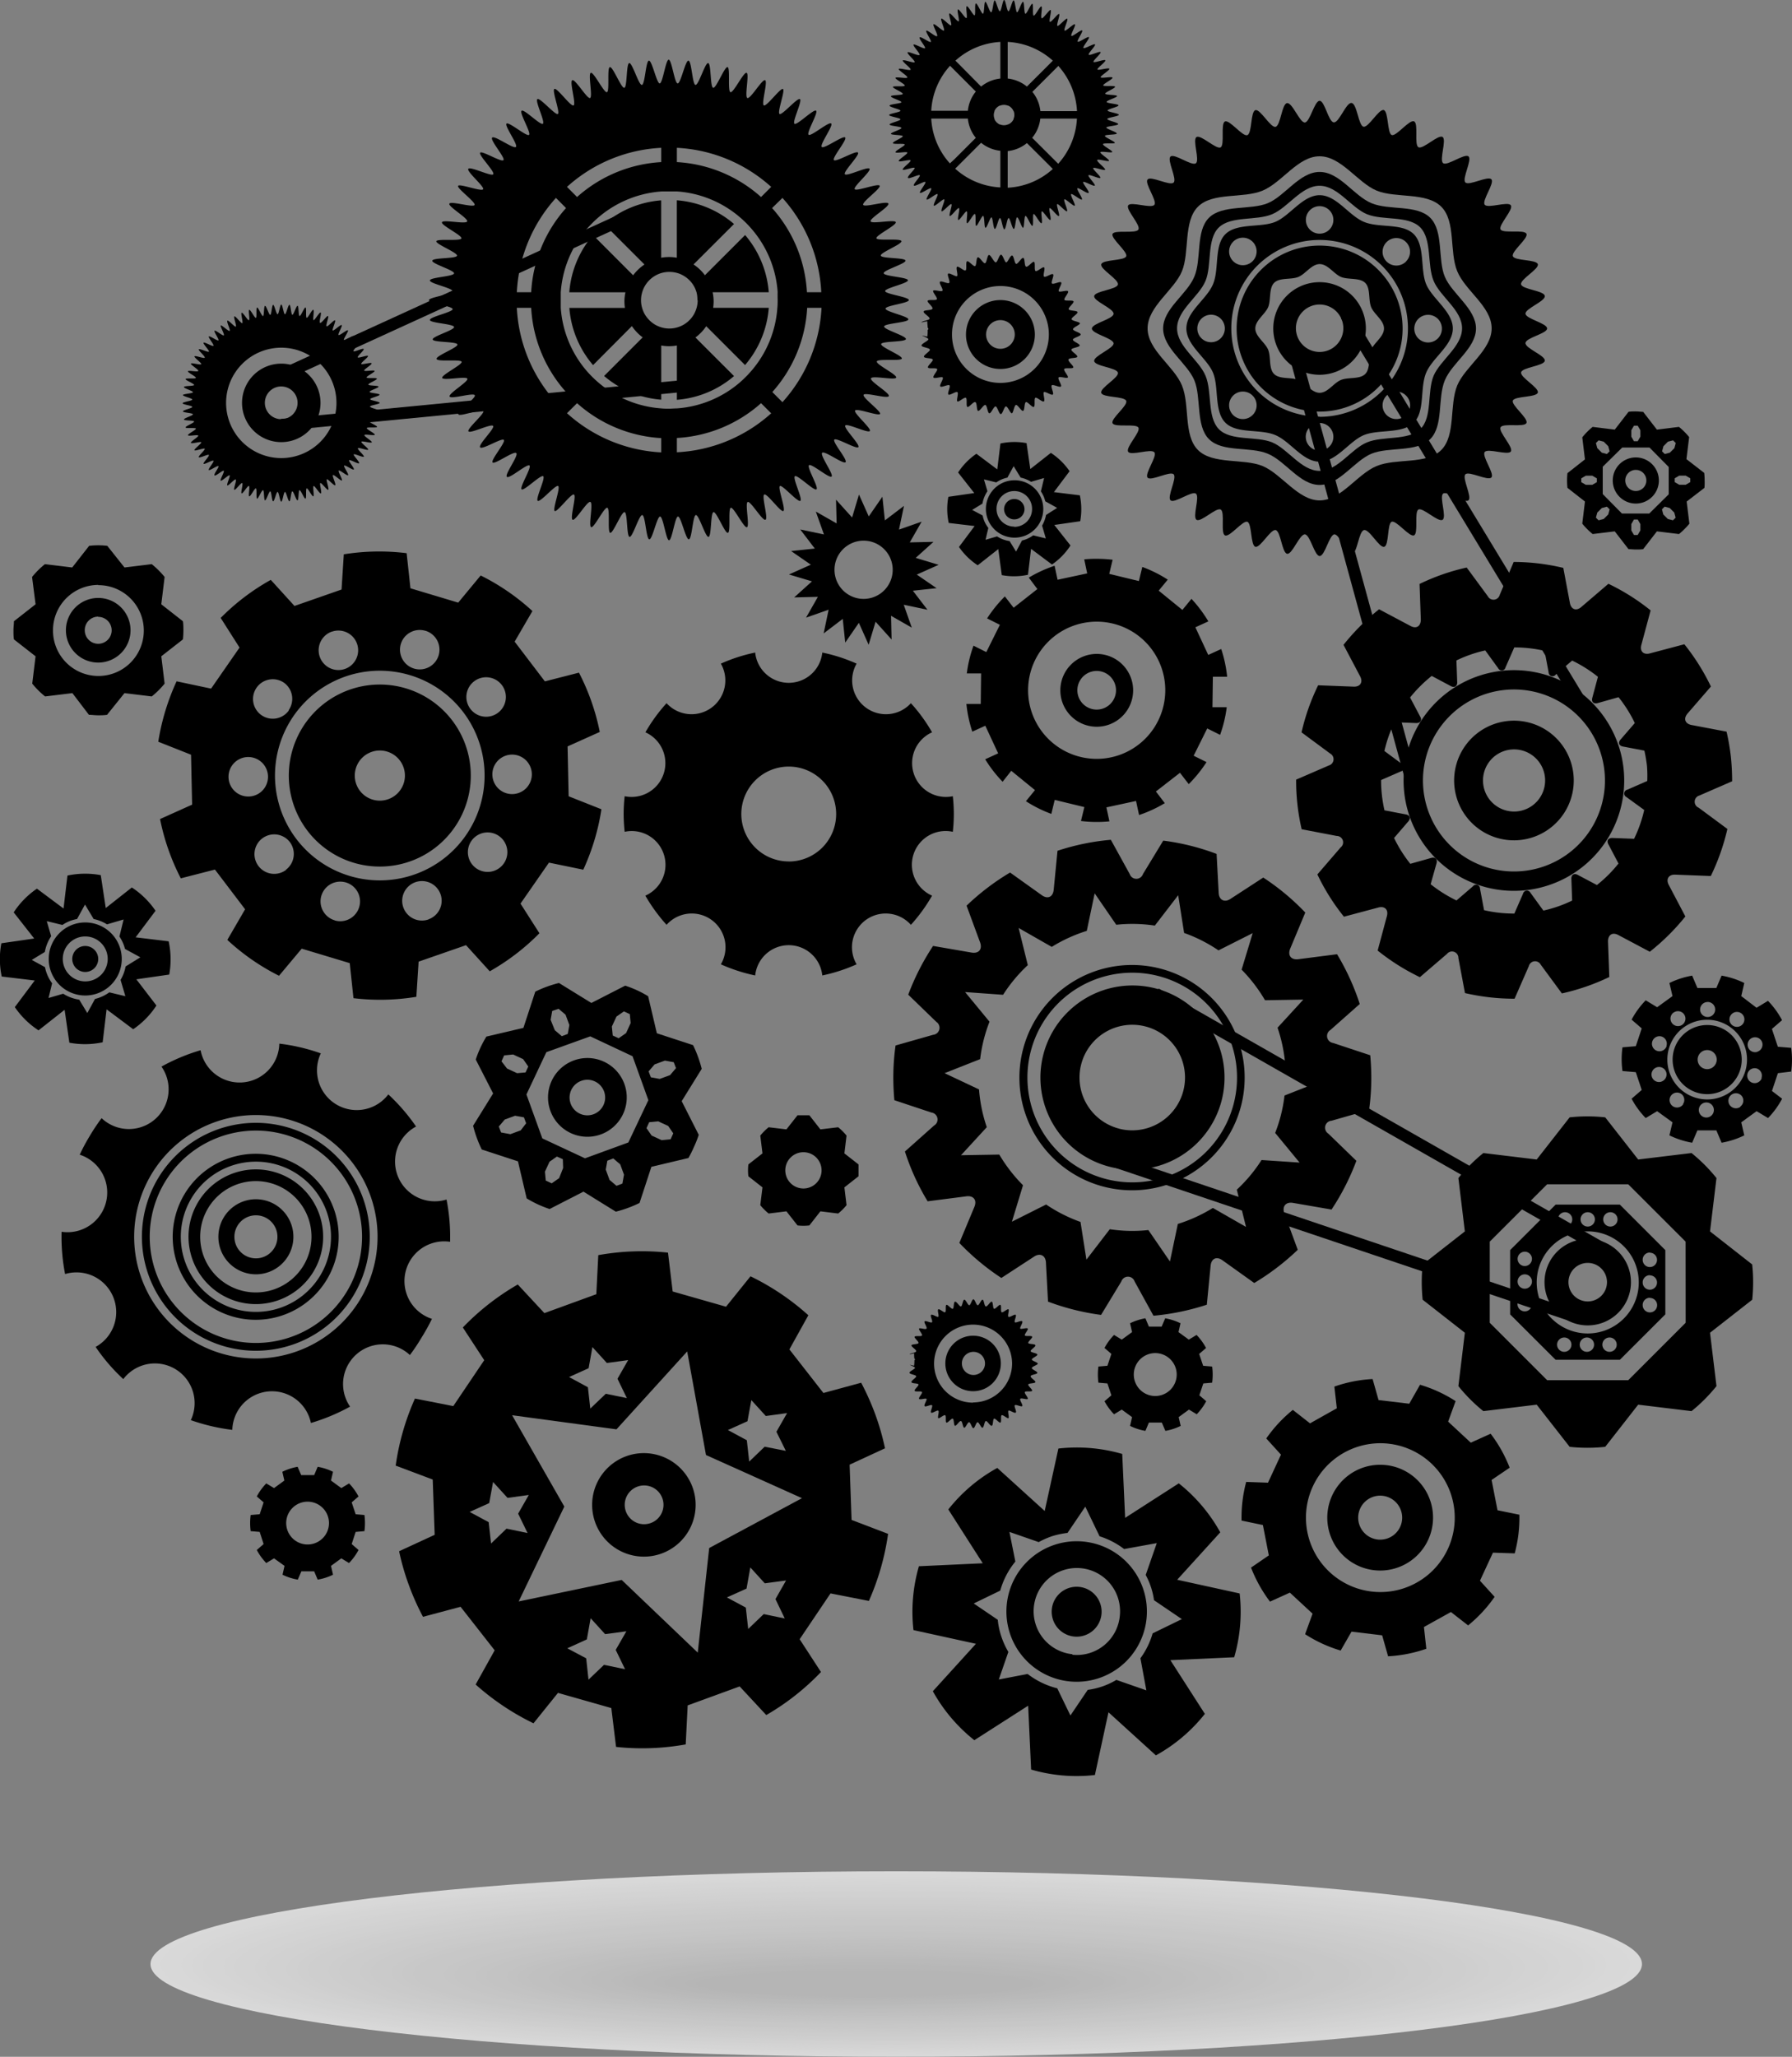<?xml version="1.0" encoding="UTF-8"?> <svg xmlns="http://www.w3.org/2000/svg" viewBox="0 0 302.31 346.9"><rect x="0" y="0" width="302.31" height="346.9" fill="#808080" stroke="none"/> <defs> <style>.cls-1{isolation:isolate;}.cls-2{opacity:0.7;mix-blend-mode:multiply;}.cls-3{fill:#fff;}.cls-4{fill:#fefefe;}.cls-5{fill:#fdfdfd;}.cls-6{fill:#fcfcfc;}.cls-7{fill:#fbfbfb;}.cls-8{fill:#fafafa;}.cls-9{fill:#f9f9f9;}.cls-10{fill:#f8f8f8;}.cls-11{fill:#f7f7f7;}.cls-12{fill:#f6f6f6;}.cls-13{fill:#f5f5f5;}.cls-14{fill:#f4f4f4;}.cls-15{fill:#f3f3f3;}.cls-16{fill:#f2f2f2;}.cls-17{fill:#f1f1f1;}.cls-18{fill:#f0f0f0;}.cls-19{fill:#efefef;}.cls-20{fill:#eee;}.cls-21{fill:#ededed;}.cls-22{fill:#ececec;}.cls-23{fill:#ebebeb;}.cls-24{fill:#eaeaea;}.cls-25{fill:#e9e9e9;}.cls-26{fill:#e8e8e8;}.cls-27{fill:#e7e7e7;}.cls-28{fill:#e6e6e6;}.cls-29{fill:#e5e5e5;}.cls-30{fill:#e4e4e4;}.cls-31{fill:#e3e3e3;}.cls-32{fill:#e2e2e2;}.cls-33{fill:#e1e1e1;}.cls-34{fill:#e0e0e0;}.cls-35{fill:#dfdfdf;}.cls-36{fill:#dedede;}.cls-37{fill:#ddd;}.cls-38{fill:#dcdcdc;}.cls-39{fill:#dbdbdb;}.cls-40{fill:#dadada;}.cls-41{fill:#d9d9d9;}.cls-42{fill:#d8d8d8;}.cls-43{fill:#d7d7d7;}.cls-44{fill:#d6d6d6;}.cls-45{fill:#d5d5d5;}.cls-46{fill:#d4d4d4;}.cls-47{fill:#d3d3d3;}.cls-48{fill:#d2d2d2;}.cls-49{fill:#d1d1d1;}.cls-50{fill:#d0d0d0;}.cls-51{fill:#cfcfcf;}.cls-52{fill:#cecece;}.cls-53{fill:#cdcdcd;}.cls-54{fill:#ccc;}</style> </defs> <title>4</title> <g class="cls-1"> <g id="Слой_2" data-name="Слой 2"> <g id="Layer_1" data-name="Layer 1"> <g class="cls-2"> <path class="cls-3" d="M277,331.26c0,8.63-56.32,15.64-125.8,15.64s-125.81-7-125.81-15.64,56.33-15.65,125.81-15.65S277,322.62,277,331.26Z"></path> <path class="cls-4" d="M275,331.32c0,8.49-55.49,15.38-123.94,15.38S27.12,339.81,27.12,331.32s55.49-15.39,123.93-15.39S275,322.82,275,331.32Z"></path> <path class="cls-5" d="M273,331.38c0,8.36-54.65,15.13-122.07,15.13S28.89,339.74,28.89,331.38,83.54,316.26,151,316.26,273,323,273,331.38Z"></path> <path class="cls-6" d="M271,331.45c0,8.21-53.81,14.86-120.19,14.86S30.66,339.66,30.66,331.45s53.81-14.87,120.19-14.87S271,323.23,271,331.45Z"></path> <path class="cls-7" d="M269.07,331.51c0,8.07-53,14.61-118.32,14.61S32.43,339.58,32.43,331.51s53-14.61,118.32-14.61S269.07,323.44,269.07,331.51Z"></path> <path class="cls-8" d="M267.1,331.57c0,7.93-52.14,14.36-116.45,14.36S34.2,339.5,34.2,331.57s52.14-14.35,116.45-14.35S267.1,323.65,267.1,331.57Z"></path> <path class="cls-9" d="M265.13,331.64c0,7.78-51.3,14.09-114.58,14.09S36,339.42,36,331.64s51.3-14.1,114.58-14.1S265.13,323.85,265.13,331.64Z"></path> <path class="cls-10" d="M263.16,331.7c0,7.64-50.47,13.84-112.71,13.84S37.74,339.34,37.74,331.7s50.46-13.84,112.71-13.84S263.16,324.06,263.16,331.7Z"></path> <path class="cls-11" d="M261.18,331.76c0,7.5-49.62,13.58-110.83,13.58S39.51,339.26,39.51,331.76s49.62-13.58,110.84-13.58S261.18,324.26,261.18,331.76Z"></path> <path class="cls-12" d="M259.21,331.83c0,7.36-48.79,13.32-109,13.32s-109-6-109-13.32,48.79-13.33,109-13.33S259.21,324.47,259.21,331.83Z"></path> <path class="cls-13" d="M257.24,331.89c0,7.22-48,13.07-107.1,13.07S43.05,339.11,43.05,331.89s48-13.07,107.09-13.07S257.24,324.68,257.24,331.89Z"></path> <path class="cls-14" d="M255.27,332c0,7.07-47.11,12.8-105.23,12.8S44.82,339,44.82,332,91.93,319.15,150,319.15,255.27,324.88,255.27,332Z"></path> <path class="cls-15" d="M253.3,332c0,6.93-46.28,12.55-103.36,12.55S46.59,339,46.59,332s46.27-12.55,103.35-12.55S253.3,325.09,253.3,332Z"></path> <path class="cls-16" d="M251.32,332.08c0,6.79-45.43,12.29-101.48,12.29s-101.48-5.5-101.48-12.29,45.43-12.29,101.48-12.29S251.32,325.29,251.32,332.08Z"></path> <path class="cls-17" d="M249.35,332.15c0,6.64-44.6,12-99.61,12s-99.62-5.39-99.62-12,44.6-12,99.62-12S249.35,325.5,249.35,332.15Z"></path> <path class="cls-18" d="M247.38,332.21c0,6.5-43.76,11.78-97.74,11.78s-97.75-5.28-97.75-11.78,43.77-11.78,97.75-11.78S247.38,325.71,247.38,332.21Z"></path> <path class="cls-19" d="M245.41,332.27c0,6.36-42.93,11.52-95.88,11.52s-95.87-5.16-95.87-11.52,42.93-11.52,95.87-11.52S245.41,325.91,245.41,332.27Z"></path> <path class="cls-20" d="M243.43,332.34c0,6.22-42.08,11.26-94,11.26s-94-5-94-11.26,42.09-11.27,94-11.27S243.43,326.12,243.43,332.34Z"></path> <path class="cls-21" d="M241.46,332.4c0,6.08-41.25,11-92.13,11s-92.13-4.92-92.13-11,41.25-11,92.13-11S241.46,326.32,241.46,332.4Z"></path> <path class="cls-22" d="M239.49,332.46c0,5.94-40.41,10.75-90.26,10.75S59,338.4,59,332.46s40.41-10.75,90.26-10.75S239.49,326.53,239.49,332.46Z"></path> <path class="cls-23" d="M237.52,332.53c0,5.79-39.57,10.49-88.39,10.49s-88.39-4.7-88.39-10.49S100.31,322,149.13,322,237.52,326.73,237.52,332.53Z"></path> <path class="cls-24" d="M235.55,332.59c0,5.65-38.74,10.23-86.52,10.23s-86.52-4.58-86.52-10.23,38.74-10.23,86.52-10.23S235.55,326.94,235.55,332.59Z"></path> <path class="cls-25" d="M233.58,332.65c0,5.51-37.9,10-84.65,10s-84.65-4.47-84.65-10,37.9-10,84.65-10S233.58,327.15,233.58,332.65Z"></path> <path class="cls-26" d="M231.6,332.72c0,5.36-37.06,9.71-82.77,9.71s-82.78-4.35-82.78-9.71S103.11,323,148.83,323,231.6,327.35,231.6,332.72Z"></path> <path class="cls-27" d="M229.63,332.78c0,5.22-36.22,9.46-80.91,9.46s-80.9-4.24-80.9-9.46,36.22-9.46,80.9-9.46S229.63,327.56,229.63,332.78Z"></path> <path class="cls-28" d="M227.66,332.84c0,5.09-35.39,9.21-79,9.21s-79-4.12-79-9.21,35.38-9.2,79-9.2S227.66,327.76,227.66,332.84Z"></path> <path class="cls-28" d="M225.69,332.91c0,4.94-34.55,8.94-77.17,8.94s-77.16-4-77.16-8.94,34.55-9,77.16-9S225.69,328,225.69,332.91Z"></path> <path class="cls-29" d="M223.71,333c0,4.8-33.71,8.69-75.29,8.69S73.13,337.77,73.13,333s33.71-8.69,75.29-8.69S223.71,328.17,223.71,333Z"></path> <path class="cls-30" d="M221.74,333c0,4.65-32.87,8.42-73.42,8.42S74.9,337.69,74.9,333s32.87-8.43,73.42-8.43S221.74,328.38,221.74,333Z"></path> <path class="cls-31" d="M219.77,333.1c0,4.51-32,8.17-71.55,8.17s-71.55-3.66-71.55-8.17,32-8.17,71.55-8.17S219.77,328.59,219.77,333.1Z"></path> <path class="cls-32" d="M217.8,333.16c0,4.37-31.2,7.92-69.68,7.92s-69.69-3.55-69.69-7.92,31.2-7.91,69.69-7.91S217.8,328.79,217.8,333.16Z"></path> <path class="cls-33" d="M215.83,333.23c0,4.22-30.36,7.65-67.82,7.65s-67.81-3.43-67.81-7.65,30.36-7.66,67.81-7.66S215.83,329,215.83,333.23Z"></path> <path class="cls-34" d="M213.85,333.29c0,4.09-29.52,7.4-65.94,7.4S82,337.38,82,333.29s29.53-7.4,65.94-7.4S213.85,329.2,213.85,333.29Z"></path> <path class="cls-35" d="M211.88,333.35c0,3.95-28.68,7.14-64.07,7.14s-64.07-3.19-64.07-7.14,28.69-7.14,64.07-7.14S211.88,329.41,211.88,333.35Z"></path> <path class="cls-36" d="M209.91,333.42c0,3.8-27.85,6.88-62.2,6.88s-62.2-3.08-62.2-6.88,27.85-6.89,62.2-6.89S209.91,329.62,209.91,333.42Z"></path> <path class="cls-37" d="M207.94,333.48c0,3.66-27,6.63-60.33,6.63s-60.33-3-60.33-6.63,27-6.63,60.33-6.63S207.94,329.82,207.94,333.48Z"></path> <path class="cls-38" d="M206,333.54c0,3.52-26.18,6.37-58.46,6.37s-58.46-2.85-58.46-6.37,26.17-6.37,58.46-6.37S206,330,206,333.54Z"></path> <path class="cls-39" d="M204,333.61c0,3.37-25.33,6.11-56.58,6.11S90.82,337,90.82,333.61s25.34-6.11,56.59-6.11S204,330.23,204,333.61Z"></path> <ellipse class="cls-40" cx="147.31" cy="333.67" rx="54.72" ry="5.85"></ellipse> <path class="cls-41" d="M200.05,333.74c0,3.09-23.66,5.59-52.85,5.59s-52.84-2.5-52.84-5.59,23.66-5.6,52.84-5.6S200.05,330.64,200.05,333.74Z"></path> <path class="cls-42" d="M198.08,333.8c0,2.95-22.82,5.34-51,5.34s-51-2.39-51-5.34,22.82-5.34,51-5.34S198.08,330.85,198.08,333.8Z"></path> <path class="cls-43" d="M196.11,333.86c0,2.81-22,5.08-49.11,5.08s-49.1-2.27-49.1-5.08,22-5.08,49.1-5.08S196.11,331.06,196.11,333.86Z"></path> <path class="cls-44" d="M194.13,333.93c0,2.66-21.14,4.82-47.23,4.82s-47.23-2.16-47.23-4.82,21.14-4.83,47.23-4.83S194.13,331.26,194.13,333.93Z"></path> <path class="cls-45" d="M192.16,334c0,2.52-20.31,4.56-45.36,4.56s-45.36-2-45.36-4.56,20.31-4.57,45.36-4.57S192.16,331.47,192.16,334Z"></path> <path class="cls-46" d="M190.19,334.05c0,2.38-19.47,4.31-43.49,4.31s-43.49-1.93-43.49-4.31,19.47-4.31,43.49-4.31S190.19,331.67,190.19,334.05Z"></path> <path class="cls-47" d="M188.22,334.12c0,2.23-18.64,4.05-41.62,4.05S105,336.35,105,334.12s18.64-4.06,41.63-4.06S188.22,331.88,188.22,334.12Z"></path> <path class="cls-48" d="M186.24,334.18c0,2.09-17.79,3.79-39.75,3.79s-39.75-1.7-39.75-3.79,17.8-3.79,39.75-3.79S186.24,332.09,186.24,334.18Z"></path> <path class="cls-49" d="M184.27,334.24c0,2-17,3.54-37.88,3.54s-37.88-1.58-37.88-3.54,17-3.53,37.88-3.53S184.27,332.29,184.27,334.24Z"></path> <path class="cls-50" d="M182.3,334.31c0,1.81-16.12,3.27-36,3.27s-36-1.46-36-3.27,16.13-3.28,36-3.28S182.3,332.5,182.3,334.31Z"></path> <path class="cls-51" d="M180.33,334.37c0,1.67-15.29,3-34.14,3s-34.14-1.35-34.14-3,15.29-3,34.14-3S180.33,332.7,180.33,334.37Z"></path> <path class="cls-52" d="M178.36,334.43c0,1.53-14.45,2.77-32.27,2.77s-32.27-1.24-32.27-2.77,14.45-2.76,32.27-2.76S178.36,332.91,178.36,334.43Z"></path> <path class="cls-53" d="M176.38,334.5c0,1.38-13.6,2.5-30.39,2.5s-30.4-1.12-30.4-2.5S129.2,332,146,332,176.38,333.11,176.38,334.5Z"></path> <path class="cls-54" d="M174.41,334.56c0,1.24-12.77,2.25-28.52,2.25s-28.53-1-28.53-2.25,12.77-2.25,28.53-2.25S174.41,333.32,174.41,334.56Z"></path> </g> <path d="M14.38,155.58a6.16,6.16,0,1,0,6.16,6.16A6.16,6.16,0,0,0,14.38,155.58Zm0,9.94a3.79,3.79,0,1,1,3.79-3.78A3.79,3.79,0,0,1,14.38,165.52Z"></path> <path d="M28.45,158.76l-5.57-.67,3.36-4.48a14.32,14.32,0,0,0-4-3.93l-4.4,3.47L17,147.6a14.38,14.38,0,0,0-5.62.07l-.66,5.56-4.49-3.35a14.24,14.24,0,0,0-3.92,4l3.46,4.41-5.54.8a14.14,14.14,0,0,0,.06,5.61l5.57.67-3.36,4.49a14.27,14.27,0,0,0,4,3.92l4.4-3.47.8,5.55a14.19,14.19,0,0,0,5.62-.07l.66-5.56,4.49,3.36a14.27,14.27,0,0,0,3.92-4L23,165.17l5.55-.8A14.33,14.33,0,0,0,28.45,158.76ZM21.19,163a6.86,6.86,0,0,1-.85,2.27l.81,2.75-2.71-.65a6.91,6.91,0,0,1-1.33.75,6.52,6.52,0,0,1-1.08.36l-1.3,2.38-1.37-2.26a6.84,6.84,0,0,1-2.7-1l-2.47.72.6-2.48a6.78,6.78,0,0,1-1.2-2.72l-2.23-1.22,2.2-1.34a7.1,7.1,0,0,1,1.07-2.66l-.74-2.54,2.64.64a7.09,7.09,0,0,1,1.12-.61A7.47,7.47,0,0,1,13,155l1.34-2.44L15.8,155a7,7,0,0,1,2.25.9l2.8-.82-.7,2.87a7.3,7.3,0,0,1,.6,1.1,7.89,7.89,0,0,1,.34,1l2.59,1.41Z"></path> <path d="M16.57,161.74a2.19,2.19,0,1,1-2.19-2.19A2.19,2.19,0,0,1,16.57,161.74Z"></path> <path d="M171.11,81A4.84,4.84,0,1,0,176,85.88,4.84,4.84,0,0,0,171.11,81Zm0,7.82a3,3,0,1,1,3-3A3,3,0,0,1,171.11,88.86Z"></path> <path d="M182.17,83.54,177.79,83l2.65-3.53a11.46,11.46,0,0,0-3.16-3.09l-3.47,2.73-.63-4.37a11.11,11.11,0,0,0-4.41.06l-.53,4.37-3.52-2.64a11.32,11.32,0,0,0-3.09,3.16l2.73,3.47-4.37.63a11.11,11.11,0,0,0,.06,4.41l4.37.52-2.64,3.53a11.46,11.46,0,0,0,3.16,3.09l3.47-2.73L169,97a11.16,11.16,0,0,0,4.42-.06l.52-4.37,3.53,2.64A11.36,11.36,0,0,0,180.59,92l-2.73-3.46,4.37-.63A11.3,11.3,0,0,0,182.17,83.54Zm-5.7,3.31a5.75,5.75,0,0,1-.67,1.8l.63,2.16-2.13-.52a5.4,5.4,0,0,1-1.05.6,4.55,4.55,0,0,1-.84.27l-1,1.87-1.09-1.77a5.4,5.4,0,0,1-2.12-.79l-1.94.57.47-2A5.84,5.84,0,0,1,166.1,88a5.19,5.19,0,0,1-.33-1.06L164,86l1.74-1.06a5.29,5.29,0,0,1,.84-2.09l-.59-2,2.08.51a5.81,5.81,0,0,1,.88-.49,5.66,5.66,0,0,1,1-.32l1.05-1.93,1.18,1.93a5.39,5.39,0,0,1,1.76.71l2.2-.64-.54,2.25a6.48,6.48,0,0,1,.47.86,6.55,6.55,0,0,1,.27.82l2,1.11Z"></path> <path d="M172.83,85.88a1.72,1.72,0,1,1-1.72-1.72A1.72,1.72,0,0,1,172.83,85.88Z"></path> <path d="M182.78,260A11.85,11.85,0,1,0,193.42,273,11.84,11.84,0,0,0,182.78,260Zm-1.86,19a7.29,7.29,0,1,1,8-6.55A7.28,7.28,0,0,1,180.92,279.09Z"></path> <path d="M209.13,268.75l-10.54-2.31,7.27-8a27.62,27.62,0,0,0-7-8.26L189.81,256l-.49-10.78a27.59,27.59,0,0,0-10.77-.91l-2.31,10.53-8-7.26a27.33,27.33,0,0,0-8.26,7l5.81,9.08-10.77.5a27.57,27.57,0,0,0-.92,10.77l10.54,2.31-7.27,8a27.62,27.62,0,0,0,7,8.26l9.08-5.82.5,10.77a27.34,27.34,0,0,0,10.76.92L187,288.79l8,7.27a27.47,27.47,0,0,0,8.26-7L197.44,280l10.77-.49A27.59,27.59,0,0,0,209.13,268.75Zm-14.68,6.73a13.47,13.47,0,0,1-2.06,4.2l1,5.41-5.06-1.76a12.47,12.47,0,0,1-4.83,1.68l-2.92,4.32-2.22-4.58a13.58,13.58,0,0,1-5-2.42l-4.86.93,1.61-4.65a13.31,13.31,0,0,1-1.23-2.74,12.8,12.8,0,0,1-.56-2.68l-4.05-2.75,4.47-2.17a13.44,13.44,0,0,1,2.55-4.9l-1-5,4.94,1.72a13.86,13.86,0,0,1,2.26-1,14.36,14.36,0,0,1,2.6-.55l3-4.43,2.41,5a13.51,13.51,0,0,1,4.14,2.15l5.51-1-1.87,5.37a12.76,12.76,0,0,1,.94,2.21,12.36,12.36,0,0,1,.46,2.05l4.7,3.19Z"></path> <path d="M185.82,272.24a4.21,4.21,0,1,1-3.78-4.6A4.21,4.21,0,0,1,185.82,272.24Z"></path> <path d="M72.87,222.44a6.7,6.7,0,0,1,3.06-13,32.72,32.72,0,0,0-.6-7.13A6.7,6.7,0,0,1,70.19,190a32.4,32.4,0,0,0-4.68-5.42,6.7,6.7,0,0,1-11.39-6.92,32.23,32.23,0,0,0-7-1.64,6.7,6.7,0,0,1-13.28,1.11,32.57,32.57,0,0,0-6.6,2.76,6.7,6.7,0,0,1-10.1,8.7,32.77,32.77,0,0,0-2,3,32.09,32.09,0,0,0-1.69,3.16,6.7,6.7,0,0,1-3.06,13,32.71,32.71,0,0,0,.59,7.13,6.7,6.7,0,0,1,5.15,12.29,31.57,31.57,0,0,0,4.67,5.43,6.7,6.7,0,0,1,11.39,6.92,33,33,0,0,0,7,1.64A6.7,6.7,0,0,1,52.45,240a33.48,33.48,0,0,0,6.61-2.76,6.7,6.7,0,0,1,10.09-8.7,32.86,32.86,0,0,0,2-3A34.35,34.35,0,0,0,72.87,222.44Zm-40.36,3.7a20.53,20.53,0,1,1,28.2-6.89A20.53,20.53,0,0,1,32.51,226.14Z"></path> <path d="M53.14,192.17a19.22,19.22,0,1,0,6.45,26.4A19.23,19.23,0,0,0,53.14,192.17ZM33.87,223.9a17.91,17.91,0,1,1,24.6-6A17.91,17.91,0,0,1,33.87,223.9Z"></path> <path d="M50.42,196.64a14,14,0,1,0,4.69,19.21A14,14,0,0,0,50.42,196.64ZM36.59,219.42A12.67,12.67,0,1,1,54,215.17,12.67,12.67,0,0,1,36.59,219.42Z"></path> <path d="M49.06,198.88a11.36,11.36,0,1,0,3.81,15.61A11.38,11.38,0,0,0,49.06,198.88ZM38.29,216.62a9.39,9.39,0,1,1,12.9-3.16A9.39,9.39,0,0,1,38.29,216.62Z"></path> <path d="M46.45,203.18a6.33,6.33,0,1,0,2.13,8.7A6.34,6.34,0,0,0,46.45,203.18Zm-5.17,8.52a3.63,3.63,0,1,1,5-1.22A3.63,3.63,0,0,1,41.28,211.7Z"></path> <path d="M287.57,81a10.19,10.19,0,0,0-.07-1.24l-3-2.32.46-3.72A11.27,11.27,0,0,0,283.24,72l-3.72.46-2.32-3c-.4,0-.82-.07-1.24-.07s-.83,0-1.23.07l-2.32,3L268.68,72a11.65,11.65,0,0,0-1.75,1.76l.45,3.72-2.95,2.32a11,11,0,0,0,0,2.48l2.95,2.31-.45,3.73a12.06,12.06,0,0,0,1.75,1.75l3.73-.45,2.32,3c.4,0,.82.06,1.23.06s.84,0,1.24-.06l2.32-3,3.73.45A12.06,12.06,0,0,0,285,88.32l-.46-3.73,3-2.31A10.19,10.19,0,0,0,287.57,81Zm-6.95-5.74.76-.77.87-.22.45.45-.23.86-.77.77-.86.22-.45-.45Zm-5.42-2.7.45-.76h.63l.45.76v1.09l-.45.77h-.63l-.45-.77Zm-5.52,1.71.86.22.77.77.23.86-.45.45-.86-.22-.77-.77-.23-.86Zm-1.06,7.5h-1.09l-.77-.45v-.64l.77-.45h1.09l.77.45v.64Zm2.69,5-.77.76-.86.23-.45-.45.23-.86.77-.77.86-.22.45.44Zm5.42,2.69-.45.77h-.63l-.45-.77V88.39l.45-.77h.63l.45.77Zm1.5-2.85-4.61,0-3.24-3.28,0-4.61,3.29-3.24,4.6,0,3.24,3.28,0,4.61Zm4,1.15-.87-.23-.76-.76-.23-.86.45-.46.86.23.77.77.23.86Zm2.15-6h-1.09l-.77-.45v-.64l.77-.45h1.09l.77.45v.64Z"></path> <path d="M276,77.15A3.89,3.89,0,1,0,279.85,81,3.89,3.89,0,0,0,276,77.15Zm0,5.66A1.78,1.78,0,1,1,277.74,81,1.77,1.77,0,0,1,276,82.81Z"></path> <path d="M117.09,193.4c.3-.65.56-1.3.79-2L115,185.72l3.38-5.45a20.62,20.62,0,0,0-1.46-4l-6.11-2-1.47-6.25a19.54,19.54,0,0,0-1.87-1,19.18,19.18,0,0,0-2-.78l-5.71,2.92-5.46-3.37a19.5,19.5,0,0,0-4,1.46l-2,6.11-6.25,1.47a19.54,19.54,0,0,0-1,1.87c-.3.65-.56,1.3-.79,2l2.93,5.72-3.38,5.45a20.62,20.62,0,0,0,1.46,4l6.11,2,1.47,6.25a19.54,19.54,0,0,0,1.87,1c.65.3,1.31.56,2,.79l5.71-2.93,5.46,3.38a20.24,20.24,0,0,0,4-1.47l2-6.1,6.25-1.48A19.54,19.54,0,0,0,117.09,193.4Zm-6.66-13.88,1.74-.64,1.49.27.38,1-1,1.18-1.75.64-1.49-.27-.38-1ZM104,171.45l1.25-.87,1,.46.14,1.51-.77,1.69-1.25.87-1-.46-.15-1.52Zm-9.77-1.31,1.18,1,.64,1.74-.27,1.5-1,.38-1.18-1L92.89,172l.27-1.5Zm-7,10.86-1.69-.78L84.6,179l.45-1,1.52-.15,1.68.78.87,1.25-.46,1Zm.62,9.64-1.75.65L84.53,191l-.38-1,1-1.18,1.74-.64,1.5.27.37,1Zm6.47,8.07-1.25.87-1-.46-.14-1.51.78-1.68,1.24-.87,1,.45L95,197Zm4.37-3.35L91.49,192l-2.68-7.41,3.36-7.13,7.41-2.67,7.13,3.35,2.67,7.41L106,192.69ZM104,200l-1.17-1-.64-1.74.27-1.5,1-.38,1.17,1,.64,1.74-.27,1.5Zm7.62-7.7-1.69-.78-.87-1.25.46-1,1.51-.15,1.69.78.86,1.25-.45,1Z"></path> <path d="M101.88,179.06a6.64,6.64,0,1,0,3.24,8.81A6.64,6.64,0,0,0,101.88,179.06Zm-4.06,8.77a3,3,0,1,1,4-1.48A3,3,0,0,1,97.82,187.83Z"></path> <path d="M188.75,19.36c0-.25-1.89-.47-1.9-.72s1.86-.62,1.84-.87-1.93-.32-2-.57,1.8-.77,1.76-1-1.94-.16-2-.4,1.72-.92,1.66-1.17-1.95,0-2-.23,1.65-1.06,1.57-1.3-1.94.17-2-.07,1.56-1.19,1.46-1.43-1.93.34-2,.11,1.45-1.32,1.33-1.54-1.89.49-2,.27,1.34-1.44,1.2-1.65-1.84.65-2,.44,1.22-1.54,1.06-1.74-1.78.8-1.95.6,1.09-1.63.92-1.82-1.71.94-1.89.76.94-1.72.75-1.89-1.62,1.07-1.82.91.8-1.79.6-1.95-1.53,1.21-1.74,1.06.65-1.85.44-2-1.43,1.33-1.65,1.2.5-1.9.28-2-1.32,1.44-1.55,1.33.34-1.93.11-2S176,3.17,175.74,3.08s.18-1.95-.06-2-1.06,1.63-1.3,1.56,0-2-.24-2-.91,1.72-1.16,1.67-.15-2-.4-2-.78,1.79-1,1.76S171.24.09,171,.07s-.62,1.84-.88,1.83-.47-1.9-.72-1.9-.47,1.89-.73,1.9S168,0,167.79.07s-.32,1.92-.57,2-.77-1.8-1-1.76-.15,2-.4,2S164.88.53,164.63.59s0,2-.23,2S163.34,1,163.1,1.05s.17,1.94-.07,2-1.19-1.55-1.42-1.45.33,1.92.1,2-1.32-1.45-1.54-1.33.49,1.89.27,2S159,3,158.8,3.15s.64,1.84.44,2-1.55-1.21-1.75-1.06.8,1.78.6,2-1.63-1.08-1.82-.91.94,1.71.76,1.89-1.72-1-1.89-.76,1.08,1.63.91,1.82-1.79-.8-1.94-.6,1.2,1.53,1,1.74-1.84-.65-2-.44,1.32,1.43,1.19,1.65-1.89-.5-2-.28,1.44,1.32,1.32,1.55-1.93-.34-2-.11,1.55,1.19,1.45,1.43-1.95-.18-2,.07,1.64,1.05,1.56,1.3-2,0-2,.23,1.72.92,1.67,1.17-1.95.15-2,.4,1.8.77,1.77,1-1.94.31-2,.57,1.85.62,1.84.87-1.91.47-1.91.72,1.9.48,1.91.73-1.86.62-1.84.87,1.92.32,2,.57-1.81.77-1.77,1,1.95.16,2,.4-1.73.92-1.67,1.17,1.95,0,2,.23-1.64,1.06-1.56,1.3,1.94-.17,2,.07-1.55,1.19-1.45,1.42,1.92-.33,2-.1-1.45,1.32-1.33,1.54,1.89-.49,2-.27S153,29.74,153.17,30s1.85-.65,2-.44-1.21,1.54-1,1.74,1.78-.8,1.94-.6-1.08,1.63-.91,1.82,1.71-.94,1.89-.76-.95,1.72-.76,1.89,1.63-1.07,1.82-.91-.8,1.79-.6,1.95,1.54-1.21,1.74-1.06-.65,1.85-.44,2,1.43-1.33,1.65-1.2-.5,1.9-.27,2,1.31-1.44,1.54-1.33-.34,1.93-.1,2,1.19-1.54,1.42-1.45-.17,2,.07,2,1.06-1.63,1.3-1.56,0,2,.23,2,.92-1.72,1.17-1.67.15,2,.4,2,.77-1.79,1-1.76.31,1.93.57,1.95.62-1.85.87-1.83.47,1.9.73,1.9.47-1.89.72-1.9.62,1.86.88,1.83.31-1.92.56-1.95.78,1.8,1,1.76.16-1.95.41-2,.92,1.73,1.16,1.67,0-2,.23-2,1.07,1.65,1.31,1.56-.17-1.94.06-2,1.2,1.55,1.43,1.45-.33-1.92-.11-2,1.32,1.45,1.55,1.33-.49-1.89-.28-2,1.44,1.34,1.65,1.2-.64-1.84-.44-2,1.54,1.21,1.74,1.06-.79-1.79-.6-1.95,1.64,1.08,1.82.91-.94-1.71-.76-1.89,1.72,1,1.89.76-1.07-1.63-.91-1.82,1.79.8,1.95.6-1.21-1.53-1.06-1.74,1.85.65,2,.44-1.33-1.43-1.2-1.65,1.9.5,2,.27S185,27.27,185.09,27s1.93.34,2,.11-1.54-1.19-1.45-1.43,2,.18,2-.06-1.64-1.06-1.57-1.31,2,0,2-.23-1.72-.92-1.67-1.17,2-.15,2-.4-1.79-.77-1.76-1,1.94-.31,2-.57-1.85-.62-1.84-.87S188.75,19.62,188.75,19.36ZM170,8.23V7.07a12.25,12.25,0,0,1,7.61,3.16l-.81.82-3.56,3.55A6.11,6.11,0,0,0,170,13.25Zm1,10.51A1.69,1.69,0,0,1,171,20l0,.08a1.72,1.72,0,0,1-.89.89L170,21a1.68,1.68,0,0,1-.63.12,1.64,1.64,0,0,1-.63-.12l-.08,0a1.79,1.79,0,0,1-.89-.89l0-.08a1.69,1.69,0,0,1,0-1.25l0-.08a1.79,1.79,0,0,1,.89-.89l.08,0a1.64,1.64,0,0,1,.63-.12,1.68,1.68,0,0,1,.63.12l.07,0a1.72,1.72,0,0,1,.89.89ZM168.76,7.07v6.18a6.14,6.14,0,0,0-3.25,1.35L162,11.05l-.82-.82A12.28,12.28,0,0,1,168.76,7.07Zm-8.51,4,.82.82,3.55,3.55a6.1,6.1,0,0,0-1.34,3.25H157.1A12.21,12.21,0,0,1,160.25,11.12Zm0,16.49A12.21,12.21,0,0,1,157.1,20h6.18a6.1,6.1,0,0,0,1.34,3.25l-3.55,3.55Zm8.51,2.89v1.16a12.28,12.28,0,0,1-7.62-3.16l.82-.82,3.55-3.55a6.14,6.14,0,0,0,3.25,1.35ZM170,31.66V25.48a6.11,6.11,0,0,0,3.24-1.35l3.56,3.55.81.82A12.25,12.25,0,0,1,170,31.66Zm8.51-4.05-.82-.82-3.56-3.55A6.11,6.11,0,0,0,175.5,20h6.18A12.33,12.33,0,0,1,178.53,27.61Zm2-8.87h-5a6.11,6.11,0,0,0-1.35-3.25l3.56-3.55.82-.82a12.33,12.33,0,0,1,3.15,7.62Z"></path> <path d="M302.17,180.73a14.64,14.64,0,0,0,0-4l-2.25-.19-1-3,1.71-1.48a14.4,14.4,0,0,0-2.37-3.26l-1.93,1.17L293.75,168l.51-2.21a14.2,14.2,0,0,0-3.83-1.24l-.88,2.08h-3.2l-.88-2.08a14.39,14.39,0,0,0-3.84,1.24l.52,2.21-2.59,1.88-1.93-1.17a14.44,14.44,0,0,0-2.38,3.26l1.71,1.48-1,3-2.25.19a14.64,14.64,0,0,0,0,4l2.25.19,1,3-1.71,1.48a14.22,14.22,0,0,0,2.38,3.26l1.93-1.16,2.59,1.88-.52,2.2a14.39,14.39,0,0,0,3.84,1.24l.88-2.08h3.2l.88,2.08a14.2,14.2,0,0,0,3.83-1.24l-.51-2.2,2.59-1.88,1.93,1.16a14.18,14.18,0,0,0,2.37-3.26L298.93,184l1-3ZM292,171.19a1.26,1.26,0,1,1,.28,1.76A1.26,1.26,0,0,1,292,171.19Zm-3.93-2.2a1.27,1.27,0,1,1-1.26,1.26A1.26,1.26,0,0,1,288.05,169Zm-5.73,1.79a1.26,1.26,0,1,1-.28,1.77A1.26,1.26,0,0,1,282.32,170.78Zm-2.06,11.65a1.27,1.27,0,1,1,.81-1.59A1.27,1.27,0,0,1,280.26,182.43Zm.88-6a1.27,1.27,0,1,1-.81-1.6A1.27,1.27,0,0,1,281.14,176.39Zm2.77,9.85a1.26,1.26,0,1,1-.28-1.77A1.26,1.26,0,0,1,283.91,186.24Zm3.93,2.2a1.27,1.27,0,0,1,0-2.54,1.27,1.27,0,0,1,0,2.54Zm5.74-1.8a1.27,1.27,0,1,1,.28-1.77A1.26,1.26,0,0,1,293.58,186.64ZM288,185.43a6.72,6.72,0,1,1,6.72-6.72A6.72,6.72,0,0,1,288,185.43Zm9.21-3.61a1.26,1.26,0,1,1-.81-1.6A1.27,1.27,0,0,1,297.16,181.82Zm-.74-4.42a1.26,1.26,0,1,1,.81-1.59A1.27,1.27,0,0,1,296.42,177.4Z"></path> <path d="M288,172.88a5.83,5.83,0,1,0,5.83,5.83A5.83,5.83,0,0,0,288,172.88Zm0,7.44a1.61,1.61,0,1,1,1.61-1.61A1.61,1.61,0,0,1,288,180.32Z"></path> <path d="M98.4,146.68a38.49,38.49,0,0,0,1.89-5,38,38,0,0,0,1.17-5.19l-5.53-2.19-.18-8.41,5.43-2.44a37.82,37.82,0,0,0-3.51-10l-5.75,1.47-5.1-6.7,3-5.16a37.56,37.56,0,0,0-8.73-6l-3.79,4.58-8.06-2.42-.64-5.92A37.63,37.63,0,0,0,58,93.49l-.38,5.94-7.94,2.77-4-4.4a37.59,37.59,0,0,0-8.45,6.42l3.18,5-4.8,6.92-5.82-1.23A38.77,38.77,0,0,0,26.7,125.1l5.53,2.19.18,8.42L27,138.14a38,38,0,0,0,3.5,10l5.76-1.48,5.09,6.7-3,5.16a37.4,37.4,0,0,0,8.72,6.05L50.9,160,59,162.44l.63,5.91a37.62,37.62,0,0,0,10.61-.23l.38-5.93,8-2.78,4,4.41A38,38,0,0,0,91,157.4l-3.19-5,4.8-6.91ZM80,114.9a3.33,3.33,0,1,1-.64,4.67A3.32,3.32,0,0,1,80,114.9Zm-8.24-8.52a3.33,3.33,0,1,1-4.14,2.23A3.33,3.33,0,0,1,71.72,106.38Zm-15.81.17a3.33,3.33,0,1,1-2,4.24A3.34,3.34,0,0,1,55.91,106.55Zm-14,27.79a3.33,3.33,0,1,1,3.26-3.4A3.32,3.32,0,0,1,41.89,134.34Zm6.8-14.55a3.33,3.33,0,1,1-.84-4.64A3.34,3.34,0,0,1,48.69,119.79Zm-.48,26.92a3.33,3.33,0,1,1,.64-4.67A3.34,3.34,0,0,1,48.21,146.71Zm8.23,8.52A3.33,3.33,0,1,1,60.59,153,3.33,3.33,0,0,1,56.44,155.23Zm15.82-.17a3.33,3.33,0,1,1,2-4.24A3.32,3.32,0,0,1,72.26,155.06ZM59,147.74A17.68,17.68,0,1,1,81,135.9,17.67,17.67,0,0,1,59,147.74Zm26-2.12a3.33,3.33,0,1,1-.84-4.63A3.33,3.33,0,0,1,85,145.62Zm1.47-11.69a3.33,3.33,0,1,1,3.25-3.4A3.33,3.33,0,0,1,86.42,133.93Z"></path> <path d="M68.51,116.11a15.35,15.35,0,1,0,10.26,19.12A15.35,15.35,0,0,0,68.51,116.11Zm-5.65,18.75A4.23,4.23,0,1,1,68.14,132,4.24,4.24,0,0,1,62.86,134.86Z"></path> <path d="M149.3,244.27a42.24,42.24,0,0,0-1.62-5.67,43.66,43.66,0,0,0-2.4-5.39l-6.37,1.73-5.74-7.35,3.2-5.76a41.8,41.8,0,0,0-9.76-6.57l-4.13,5.13-9-2.57-.79-6.55a41.56,41.56,0,0,0-11.76.42l-.33,6.59-8.76,3.19-4.49-4.83a41.77,41.77,0,0,0-9.27,7.25l3.61,5.52-5.22,7.74L70,235.88a42.05,42.05,0,0,0-3.25,11.31L73,249.54l.33,9.32-6,2.77a40.87,40.87,0,0,0,1.63,5.67,42.22,42.22,0,0,0,2.4,5.39L77.7,271l5.75,7.34-3.21,5.77A42.43,42.43,0,0,0,90,290.65l4.13-5.13,9,2.56.8,6.55a41.48,41.48,0,0,0,11.75-.42l.33-6.58,8.77-3.2,4.49,4.83A41.38,41.38,0,0,0,138.5,282l-3.6-5.53,5.21-7.73,6.47,1.27a42.51,42.51,0,0,0,3.24-11.31l-6.16-2.35-.33-9.32Zm-50-13.51.64-3.56,2.44,2.68,3.59-.49-1.8,3.15,1.58,3.26-3.55-.73-2.62,2.5-.4-3.6L96,232.25ZM79.23,255l3.3-1.49.65-3.56,2.44,2.68,3.59-.49-1.8,3.15L89,258.56l-3.55-.74-2.61,2.51-.4-3.6Zm26.22,26.53-3.55-.74-2.62,2.5-.39-3.6L95.7,278,99,276.5l.64-3.57,2.44,2.68,3.59-.48-1.8,3.14Zm25.37-11.83,1.57,3.27-3.55-.74-2.62,2.51-.4-3.61-3.19-1.71,3.31-1.49.64-3.57,2.44,2.68,3.59-.48Zm-11.18-8.61-1.93,17.64-12.83-12.26L87.5,270.1l7.7-16-8.81-15.41L104,241.07l11.93-13.14,3.17,17.47,16.19,7.28Zm12.93-16.39L129,244l-2.61,2.51-.4-3.6-3.19-1.72,3.3-1.49.65-3.56,2.44,2.68,3.59-.49-1.8,3.15Z"></path> <path d="M105.63,245.61a8.73,8.73,0,1,0,11.2,5.22A8.74,8.74,0,0,0,105.63,245.61Zm4.11,11.28a3.27,3.27,0,1,1,2-4.19A3.27,3.27,0,0,1,109.74,256.89Z"></path> <path d="M187.7,94.41a21.2,21.2,0,0,0-2.41-.16,20.87,20.87,0,0,0-2.38.09l.5,2.37-5,1.07-.5-2.36a22.1,22.1,0,0,0-4.35,2L175,99.35,171,102.5l-1.48-1.91a22.58,22.58,0,0,0-3,3.71l2.16,1.08-2.29,4.6-2.16-1.08a21.47,21.47,0,0,0-1.13,4.68l2.41,0-.06,5.14-2.42,0a21.89,21.89,0,0,0,1,4.68l2.19-1,2.17,4.66-2.19,1a22.09,22.09,0,0,0,2.94,3.79L170.6,130l4,3.26-1.53,1.87a21.75,21.75,0,0,0,4.29,2.14l.57-2.36,5,1.21-.57,2.35a22.22,22.22,0,0,0,4.8.06l-.51-2.36,5-1.08.51,2.37a21.75,21.75,0,0,0,4.34-2L195,133.49l4.06-3.15,1.48,1.91a22.58,22.58,0,0,0,3-3.71l-2.17-1.08,2.29-4.6,2.17,1.08a21.72,21.72,0,0,0,1.12-4.66l-2.41,0,.07-5.14,2.41,0a22,22,0,0,0-1-4.68l-2.19,1-2.17-4.66,2.19-1A22.6,22.6,0,0,0,201,101l-1.53,1.87-4-3.25L197,97.76a21.75,21.75,0,0,0-4.29-2.14L192.13,98l-5-1.21Zm8.88,22.16a11.57,11.57,0,1,1-11.42-11.72A11.56,11.56,0,0,1,196.58,116.57Z"></path> <path d="M178.88,116.35a6.14,6.14,0,1,0,6.21-6.06A6.14,6.14,0,0,0,178.88,116.35Zm9.39.11a3.26,3.26,0,1,1-3.22-3.3A3.26,3.26,0,0,1,188.27,116.46Z"></path> <path d="M252.63,254.72l-1-5.11,3.05-2.07a23.35,23.35,0,0,0-3.21-5.73l-3.35,1.51-3.82-3.55,1.26-3.46a23.05,23.05,0,0,0-6-2.76l-1.82,3.2-5.18-.62-1-3.54a22.86,22.86,0,0,0-6.45,1.27l.41,3.66L221,240.06l-2.9-2.27a23.31,23.31,0,0,0-4.48,4.82l2.48,2.73-2.19,4.73-3.68-.13a23.35,23.35,0,0,0-.78,6.52l3.6.75,1,5.12-3,2.06a23.57,23.57,0,0,0,3.2,5.74l3.35-1.52,3.83,3.55-1.26,3.46a23.14,23.14,0,0,0,6,2.76l1.83-3.19,5.17.62,1,3.54a23.51,23.51,0,0,0,6.45-1.27l-.4-3.67,4.55-2.53,2.9,2.26a23.28,23.28,0,0,0,4.47-4.82l-2.47-2.72,2.19-4.73,3.67.12a24,24,0,0,0,.63-3.23,24.4,24.4,0,0,0,.16-3.29Zm-21.3,13.7a12.55,12.55,0,1,1,14-11A12.54,12.54,0,0,1,231.33,268.42Z"></path> <path d="M233.9,247.11a8.92,8.92,0,1,0,7.79,9.92A8.91,8.91,0,0,0,233.9,247.11Zm-1.51,12.54a3.71,3.71,0,1,1,4.13-3.24A3.71,3.71,0,0,1,232.39,259.65Z"></path> <path d="M6,110.69l-.56,4.61a13.85,13.85,0,0,0,2.17,2.16l4.6-.56L15,120.56c.5,0,1,.08,1.53.08s1,0,1.53-.08L21,116.9l4.6.56a14.3,14.3,0,0,0,2.17-2.16l-.56-4.61,3.65-2.85c.05-.51.08-1,.08-1.53s0-1-.08-1.53l-3.65-2.86.56-4.61a14.77,14.77,0,0,0-2.17-2.16l-4.6.56L18.1,92.06a13,13,0,0,0-3.06,0l-2.86,3.65-4.6-.56a14.3,14.3,0,0,0-2.17,2.16L6,101.92l-3.65,2.86c0,.5-.08,1-.08,1.53s0,1,.08,1.53Zm10.6-12a7.66,7.66,0,1,1-7.66,7.66A7.66,7.66,0,0,1,16.57,98.65Z"></path> <path d="M16.57,111.75a5.45,5.45,0,1,0-5.45-5.44A5.45,5.45,0,0,0,16.57,111.75Zm0-7.71a2.27,2.27,0,1,1-2.27,2.27A2.27,2.27,0,0,1,16.57,104Z"></path> <path d="M175.07,230c0-.25-1-.47-1-.71s1-.6.93-.84-1.08-.32-1.13-.56.87-.73.8-1-1.11-.15-1.2-.38.76-.85.65-1.07-1.12,0-1.23-.21.62-.95.49-1.15-1.11.16-1.26,0,.49-1,.33-1.22-1.08.32-1.25.15.33-1.09.15-1.25-1,.47-1.22.33.18-1.13,0-1.26-.93.61-1.15.49,0-1.13-.21-1.24-.84.74-1.07.66-.15-1.13-.39-1.2-.72.85-1,.8-.3-1.09-.55-1.13-.59,1-.84.93-.46-1-.71-1-.46,1-.7,1-.6-1-.85-.93-.31,1.08-.55,1.13-.73-.87-1-.8-.15,1.11-.38,1.2-.85-.76-1.07-.66,0,1.12-.21,1.24-.95-.62-1.16-.49.17,1.11,0,1.25-1-.48-1.21-.32.32,1.07.15,1.25-1.09-.34-1.25-.15.47,1,.32,1.22-1.12-.18-1.25,0,.61.94.49,1.16-1.13,0-1.24.21.74.84.65,1.07-1.12.15-1.19.38.85.73.8,1-1,.3-1.12.52l.77-.17c0,.29,0,.59.05.89a.24.24,0,0,1,.1.16.19.19,0,0,1-.1.13c0,.31,0,.62-.06.92l-.72-.17c.28.18.87.35.88.53s-1,.6-.93.84,1.07.32,1.13.56-.87.73-.8,1,1.11.16,1.19.39-.75.85-.65,1.07,1.12,0,1.24.21-.63.95-.49,1.15,1.11-.16,1.25,0-.48,1-.32,1.22,1.07-.32,1.25-.15-.34,1.08-.15,1.25,1-.47,1.21-.33-.17,1.13,0,1.26.94-.61,1.16-.49,0,1.13.21,1.24.84-.74,1.07-.66.15,1.13.38,1.2.73-.85,1-.8.31,1.09.55,1.13.6-1,.85-.93.45,1,.7,1,.46-1,.71-1,.6,1,.84.93.31-1.08.55-1.13.74.87,1,.8.16-1.11.39-1.2.85.76,1.07.66,0-1.12.21-1.24,1,.62,1.15.49-.16-1.11,0-1.26,1,.49,1.22.33-.33-1.07-.15-1.25,1.08.33,1.25.15-.48-1-.33-1.22,1.12.18,1.26,0-.61-.93-.49-1.15,1.13,0,1.23-.21-.74-.84-.65-1.07,1.13-.15,1.2-.39-.85-.72-.8-1,1.09-.31,1.13-.56-1-.59-.93-.84S175.07,230.2,175.07,230Zm-10.9,6.57a6.58,6.58,0,1,1,6.57-6.57A6.57,6.57,0,0,1,164.17,236.53Z"></path> <path d="M164.17,225.28a4.68,4.68,0,1,0,4.67,4.68A4.67,4.67,0,0,0,164.17,225.28Zm0,6.62a1.95,1.95,0,1,1,2-1.94A1.94,1.94,0,0,1,164.17,231.9Z"></path> <path d="M182.31,56.41c0-.31-1.27-.57-1.29-.88s1.2-.74,1.16-1-1.34-.39-1.4-.69,1.08-.91,1-1.2-1.38-.19-1.49-.48.94-1.06.81-1.33-1.39,0-1.53-.26.77-1.18.61-1.44-1.38.21-1.56,0,.6-1.27.4-1.5-1.33.4-1.55.18.41-1.35.18-1.55-1.26.59-1.51.4.23-1.39,0-1.56-1.17.76-1.44.61,0-1.41-.26-1.54-1,.92-1.33.81-.18-1.39-.48-1.48-.9,1.06-1.2,1-.38-1.36-.69-1.4-.74,1.18-1,1.15-.56-1.29-.87-1.29-.58,1.27-.88,1.29S167.15,43,166.85,43s-.39,1.34-.68,1.4-.91-1.08-1.21-1-.19,1.38-.47,1.48-1.06-.93-1.34-.81,0,1.4-.26,1.54-1.18-.77-1.43-.61.2,1.38,0,1.56-1.28-.6-1.51-.4.4,1.33.18,1.55-1.34-.42-1.55-.18.59,1.26.41,1.5-1.4-.22-1.56,0,.76,1.17.61,1.44-1.41,0-1.54.26.92,1,.81,1.33-1.4.18-1.49.48,1.06.9,1,1.2-1.23.37-1.39.64l1-.21c0,.36.06.73.07,1.1a.33.33,0,0,1,.12.2c0,.06-.05.11-.12.17,0,.38,0,.76-.07,1.14l-.91-.21c.36.22,1.08.43,1.1.66s-1.2.75-1.16,1.05,1.34.38,1.41.68-1.08.91-1,1.21,1.38.19,1.49.47-.94,1.06-.81,1.34,1.39,0,1.54.26-.78,1.17-.61,1.43,1.37-.21,1.56,0-.61,1.28-.41,1.51,1.34-.4,1.55-.19-.41,1.35-.18,1.55,1.26-.58,1.51-.4-.22,1.39,0,1.56,1.16-.76,1.43-.61,0,1.41.26,1.54,1-.92,1.33-.81.19,1.4.48,1.48.9-1.05,1.21-1,.37,1.36.68,1.4.74-1.17,1.05-1.15.57,1.29.88,1.29.57-1.27.87-1.29.75,1.2,1,1.15.39-1.33.69-1.4.91,1.08,1.2,1,.19-1.37.48-1.48,1.05.94,1.33.81,0-1.39.26-1.54,1.18.78,1.44.61-.21-1.37,0-1.56,1.28.6,1.51.4-.4-1.33-.18-1.55,1.35.42,1.55.19-.59-1.26-.4-1.51,1.39.22,1.56,0-.76-1.16-.61-1.43,1.41,0,1.53-.26-.91-1-.81-1.34,1.4-.18,1.49-.47-1.06-.91-1-1.21,1.35-.38,1.4-.68S181,57.6,181,57.29,182.31,56.72,182.31,56.41Zm-13.53,8.17a8.17,8.17,0,1,1,8.16-8.17A8.17,8.17,0,0,1,168.78,64.58Z"></path> <path d="M168.78,50.61a5.81,5.81,0,1,0,5.8,5.8A5.81,5.81,0,0,0,168.78,50.61Zm0,8.22a2.42,2.42,0,1,1,2.41-2.42A2.42,2.42,0,0,1,168.78,58.83Z"></path> <path d="M204.49,233.2a10.24,10.24,0,0,0,.09-1.36,10.13,10.13,0,0,0-.09-1.36l-1.52-.13-.67-2,1.16-1a9.69,9.69,0,0,0-1.6-2.2l-1.31.79-1.74-1.27.34-1.49a9.76,9.76,0,0,0-2.58-.84l-.6,1.41h-2.15l-.59-1.41a9.71,9.71,0,0,0-2.59.84l.34,1.49-1.74,1.27-1.3-.79a9.43,9.43,0,0,0-1.61,2.2l1.16,1-.67,2-1.52.13a10.13,10.13,0,0,0-.09,1.36,10.24,10.24,0,0,0,.09,1.36l1.52.13.67,2-1.16,1a9.87,9.87,0,0,0,1.61,2.2l1.3-.79,1.74,1.27-.34,1.48a9.36,9.36,0,0,0,2.59.84l.59-1.4H196l.6,1.4a9.41,9.41,0,0,0,2.58-.84l-.34-1.48,1.74-1.27,1.31.79a10.15,10.15,0,0,0,1.6-2.2l-1.16-1,.67-2Zm-9.59,2.25a3.62,3.62,0,1,1,3.61-3.61A3.62,3.62,0,0,1,194.9,235.45Z"></path> <path d="M61.48,258.24a10.32,10.32,0,0,0,0-2.72L60,255.39l-.67-2,1.15-1a9.65,9.65,0,0,0-1.59-2.2l-1.31.79-1.74-1.27.34-1.48a9.36,9.36,0,0,0-2.59-.84l-.59,1.4H50.81l-.6-1.4a9.41,9.41,0,0,0-2.58.84l.34,1.48-1.74,1.27-1.31-.79a9.69,9.69,0,0,0-1.6,2.2l1.15,1-.66,2-1.52.13a10.32,10.32,0,0,0,0,2.72l1.52.13.66,2.05-1.15,1a9.69,9.69,0,0,0,1.6,2.2l1.31-.79L48,264.1l-.34,1.49a9.39,9.39,0,0,0,2.58.83l.6-1.4H53l.59,1.4a9.35,9.35,0,0,0,2.59-.83l-.34-1.49,1.74-1.27,1.3.79a9.39,9.39,0,0,0,1.6-2.2l-1.15-1,.67-2.05Zm-9.6,2.25a3.61,3.61,0,1,1,3.62-3.61A3.61,3.61,0,0,1,51.88,260.49Z"></path> <path d="M142.45,194.53l.36-3a9.4,9.4,0,0,0-1.41-1.41l-3,.36-1.86-2.38c-.33,0-.66,0-1,0s-.67,0-1,0l-1.87,2.38-3-.36a9.4,9.4,0,0,0-1.41,1.41l.37,3-2.38,1.86a8.26,8.26,0,0,0-.06,1,8,8,0,0,0,.06,1l2.38,1.87-.37,3a9.4,9.4,0,0,0,1.41,1.41l3-.37,1.87,2.38a8.1,8.1,0,0,0,1,.06,8.26,8.26,0,0,0,1-.06l1.86-2.38,3,.37a9.4,9.4,0,0,0,1.41-1.41l-.36-3,2.38-1.87c0-.32,0-.65,0-1s0-.67,0-1Zm-6.91,5.92a3.06,3.06,0,1,1,3.06-3.06A3.06,3.06,0,0,1,135.54,200.45Z"></path> <path d="M160.74,134.29a5.7,5.7,0,0,1-3.5-10.78,27.88,27.88,0,0,0-3.57-4.91,5.7,5.7,0,0,1-9.16-6.67,27.59,27.59,0,0,0-5.79-1.87,5.69,5.69,0,0,1-11.32,0,27.59,27.59,0,0,0-5.79,1.87,5.7,5.7,0,0,1-9.16,6.67,27.88,27.88,0,0,0-3.57,4.91,5.7,5.7,0,0,1-3.5,10.78,27.59,27.59,0,0,0-.17,3,27.87,27.87,0,0,0,.17,3,5.69,5.69,0,0,1,3.49,10.77,28.53,28.53,0,0,0,3.58,4.92,5.69,5.69,0,0,1,9.16,6.66,28.21,28.21,0,0,0,5.79,1.88,5.69,5.69,0,0,1,11.32,0,28.21,28.21,0,0,0,5.79-1.88,5.69,5.69,0,0,1,9.16-6.66,28,28,0,0,0,3.57-4.92,5.69,5.69,0,0,1,3.5-10.77,27.87,27.87,0,0,0,.17-3A27.59,27.59,0,0,0,160.74,134.29Zm-27.68,11a8,8,0,1,1,8-8A8,8,0,0,1,133.06,145.3Z"></path> <path d="M154.66,96.91l3.69-1.65-3.87-1.17,3-2.7-4,.09,2-3.5-3.82,1.34.84-4-3.22,2.45-.42-4-2.3,3.33-1.65-3.69-1.16,3.87-2.71-3,.1,4-3.51-2L139,90.14l-4-.84,2.46,3.22-4,.42,3.33,2.3-3.69,1.65,3.88,1.16-3,2.71,4-.1-2,3.51,3.81-1.34-.84,4,3.22-2.45.42,4,2.3-3.33,1.65,3.69,1.17-3.88,2.7,3-.09-4,3.5,2L152.46,102l4,.84L154,99.63l4-.43ZM146,101a4.91,4.91,0,1,1,4.59-5.21A4.91,4.91,0,0,1,146,101Z"></path> <path d="M295.75,216.26a26.66,26.66,0,0,0-.16-3l-7.11-5.57,1.09-9a28,28,0,0,0-4.21-4.22l-9,1.09-5.56-7.11a27.83,27.83,0,0,0-6,0l-5.56,7.11-9-1.09a28,28,0,0,0-4.21,4.22l1.09,9-7.12,5.57a29.58,29.58,0,0,0,0,5.95l7.12,5.57-1.09,9a27.54,27.54,0,0,0,4.21,4.22l9-1.09,5.56,7.11a27.83,27.83,0,0,0,6,0l5.56-7.11,9,1.09a27.54,27.54,0,0,0,4.21-4.22l-1.09-9,7.12-5.57A29.24,29.24,0,0,0,295.75,216.26Zm-11.38,6.84-9.68,9.68H261l-9.68-9.68V209.41l9.68-9.67h13.68l9.68,9.67Z"></path> <path d="M262.43,203.17l-7.67,7.67v10.84l7.67,7.66h10.84l7.67-7.66V210.84l-7.67-7.67Zm9.24,1.28a1.21,1.21,0,1,1-1.21,1.21A1.21,1.21,0,0,1,271.67,204.45Zm-3.82,0a1.21,1.21,0,1,1-1.21,1.21A1.21,1.21,0,0,1,267.85,204.45Zm-3.82,0a1.21,1.21,0,1,1-1.21,1.21A1.21,1.21,0,0,1,264,204.45Zm-6.8,16.72a1.22,1.22,0,1,1,1.21-1.21A1.21,1.21,0,0,1,257.23,221.17Zm0-3.82a1.21,1.21,0,1,1,1.21-1.21A1.21,1.21,0,0,1,257.23,217.35Zm0-3.82a1.21,1.21,0,1,1,1.21-1.21A1.21,1.21,0,0,1,257.23,213.53ZM263.89,228a1.21,1.21,0,1,1,1.21-1.21A1.21,1.21,0,0,1,263.89,228Zm3.82,0a1.21,1.21,0,1,1,1.21-1.21A1.21,1.21,0,0,1,267.71,228Zm3.82,0a1.21,1.21,0,1,1,1.21-1.21A1.21,1.21,0,0,1,271.53,228Zm6.8-16.72a1.21,1.21,0,1,1-1.21,1.21A1.21,1.21,0,0,1,278.33,211.25Zm0,3.82a1.21,1.21,0,1,1-1.21,1.21A1.21,1.21,0,0,1,278.33,215.07Zm0,3.81a1.22,1.22,0,1,1-1.21,1.21A1.21,1.21,0,0,1,278.33,218.88Zm-1.87-2.62a8.61,8.61,0,1,1-8.61-8.61A8.61,8.61,0,0,1,276.46,216.26Z"></path> <path d="M260.56,216.26a7.29,7.29,0,1,0,7.29-7.3A7.29,7.29,0,0,0,260.56,216.26Zm10.54,0a3.25,3.25,0,1,1-3.25-3.26A3.25,3.25,0,0,1,271.1,216.26Z"></path> <path d="M218.14,202.88l6.49,1.12a40.52,40.52,0,0,0,4.19-8.22l-4.74-4.59a1.18,1.18,0,0,1,.55-2.17l6.33-1.81a38.9,38.9,0,0,0,.37-4.61,41.61,41.61,0,0,0-.17-4.62l-6.25-2.07a1.19,1.19,0,0,1-.46-2.2l4.94-4.38a40.34,40.34,0,0,0-3.83-8.39l-6.54.84c-1.22.15-1.83-.65-1.36-1.79l2.54-6.08a39.76,39.76,0,0,0-7.09-5.9l-5.52,3.59c-1,.67-1.94.21-2-1l-.35-6.58a39.39,39.39,0,0,0-9-2.24l-3.42,5.63a1.18,1.18,0,0,1-2.24,0l-3.18-5.77a39.78,39.78,0,0,0-9,1.85l-.64,6.57c-.12,1.22-1,1.64-2,.93l-5.36-3.83a40.43,40.43,0,0,0-7.34,5.59l2.28,6.19c.42,1.16-.22,1.93-1.44,1.72l-6.49-1.12a40.78,40.78,0,0,0-4.19,8.22l4.74,4.59a1.19,1.19,0,0,1-.55,2.18l-6.33,1.8a38.9,38.9,0,0,0-.37,4.61,41.61,41.61,0,0,0,.17,4.62l6.25,2.08a1.18,1.18,0,0,1,.45,2.19l-4.92,4.38a39.41,39.41,0,0,0,3.83,8.4l6.53-.84c1.22-.16,1.83.64,1.36,1.78l-2.54,6.08a40.61,40.61,0,0,0,7.09,5.91l5.52-3.6c1-.67,1.94-.21,2,1l.35,6.59a40.47,40.47,0,0,0,8.95,2.24l3.42-5.64a1.18,1.18,0,0,1,2.24,0l3.18,5.78a40.34,40.34,0,0,0,9-1.86l.64-6.56c.12-1.23,1-1.65,2-.93l5.36,3.83a40.94,40.94,0,0,0,7.34-5.6l-2.28-6.19C216.28,203.45,216.92,202.67,218.14,202.88Zm-5.32-7.23a25.47,25.47,0,0,1-4.17,5l1.55,6.28-5.59-3.2a25.9,25.9,0,0,1-5.91,2.7l-1.33,6.33-3.64-5.3a25.41,25.41,0,0,1-6.51-.14l-3.94,5.13-1-6.36a25.91,25.91,0,0,1-5.8-2.94l-5.77,2.9,1.87-6.15a26.34,26.34,0,0,1-4-5.17l-6.46.11,4.35-4.73a25.76,25.76,0,0,1-1.31-6.37L159.35,181l6-2.37a25.66,25.66,0,0,1,.67-3.52,25.27,25.27,0,0,1,.91-2.79l-4.12-5,6.41.46a25.77,25.77,0,0,1,4.17-5l-1.55-6.27,5.59,3.19a25.9,25.9,0,0,1,5.91-2.7l1.33-6.33,3.64,5.3a25.41,25.41,0,0,1,6.51.14l3.94-5.12,1,6.36a25.5,25.5,0,0,1,5.8,2.94l5.77-2.91-1.87,6.16a26,26,0,0,1,3.95,5.16l6.46-.11-4.35,4.74a25.67,25.67,0,0,1,1.31,6.37l5.87,2.7-6,2.37a25.8,25.8,0,0,1-.67,3.53,25.1,25.1,0,0,1-.91,2.78l4.12,5Z"></path> <path d="M195.85,163.39a19,19,0,1,0,13.5,23.19A19,19,0,0,0,195.85,163.39Zm-9.35,35.44a17.68,17.68,0,1,1,21.6-12.58A17.67,17.67,0,0,1,186.5,198.83Z"></path> <path d="M195,166.72a15.53,15.53,0,1,0,11.06,19A15.53,15.53,0,0,0,195,166.72Zm-6.23,23.63A8.9,8.9,0,1,1,199.62,184,8.91,8.91,0,0,1,188.74,190.35Z"></path> <rect x="231.83" y="145.59" width="2" height="87.16" transform="translate(-46.82 297.75) rotate(-60.31)"></rect> <rect x="224.22" y="165.64" width="2" height="85.56" transform="translate(-44.24 355.24) rotate(-71.37)"></rect> <path d="M125.7,39.64l-6.78,6.78A7.69,7.69,0,0,0,117,44.6l6.83-6.82a16.76,16.76,0,0,0-9.65-4v9.69a7.32,7.32,0,0,0-2.64,0V33.79a16.71,16.71,0,0,0-9.64,4l6.82,6.82a7.69,7.69,0,0,0-1.91,1.82l-6.77-6.78a16.77,16.77,0,0,0-4,9.65h9.47a7.5,7.5,0,0,0-.17,1.58,8.93,8.93,0,0,0,.08,1.05H96.05a16.77,16.77,0,0,0,4,9.65L106.6,55a7.64,7.64,0,0,0,1.82,1.9l-6.51,6.51a16.78,16.78,0,0,0,9.64,4V58.27a7.32,7.32,0,0,0,2.64,0v9.16a16.78,16.78,0,0,0,9.64-4l-6.51-6.51a7.64,7.64,0,0,0,1.82-1.9l6.55,6.55a16.77,16.77,0,0,0,4-9.65h-9.38a8.93,8.93,0,0,0,.08-1.05,7.5,7.5,0,0,0-.17-1.58h9.47A16.83,16.83,0,0,0,125.7,39.64Zm-8,11a4.77,4.77,0,0,1-.19,1.31,5.22,5.22,0,0,1-.41,1,4.82,4.82,0,0,1-1.86,1.86,4.89,4.89,0,0,1-1,.41,4.68,4.68,0,0,1-2.64,0,5.13,5.13,0,0,1-1-.41,5,5,0,0,1-1.86-1.86,5.22,5.22,0,0,1-.41-1,4.65,4.65,0,0,1,0-2.63,4.89,4.89,0,0,1,.41-1,4.82,4.82,0,0,1,1.86-1.86,4.61,4.61,0,0,1,1-.42,4.93,4.93,0,0,1,2.64,0,4.41,4.41,0,0,1,1,.42,4.75,4.75,0,0,1,1.86,1.86,4.89,4.89,0,0,1,.41,1A4.79,4.79,0,0,1,117.65,50.61Z"></path> <path d="M153.32,50.61c0-.54-3.95-1-4-1.51s3.89-1.31,3.85-1.83-4-.66-4.09-1.18,3.76-1.62,3.68-2.14-4.07-.32-4.17-.84,3.61-1.92,3.48-2.44-4.07,0-4.22-.48,3.44-2.22,3.27-2.72-4.06.36-4.25-.14,3.25-2.49,3-3-4,.7-4.25.22,3-2.75,2.78-3.22-3.94,1-4.21.57,2.79-3,2.5-3.44-3.85,1.35-4.16.92,2.54-3.22,2.21-3.64-3.72,1.66-4.06,1.26,2.26-3.42,1.9-3.81-3.57,2-3.95,1.59,2-3.59,1.59-3.95-3.4,2.24-3.81,1.9,1.68-3.74,1.26-4.06-3.21,2.51-3.64,2.2,1.36-3.86.92-4.15-3,2.77-3.44,2.5,1-4,.57-4.21-2.75,3-3.22,2.77.7-4,.22-4.25-2.49,3.23-3,3,.37-4.08-.13-4.25-2.21,3.42-2.72,3.27,0-4.09-.49-4.23-1.91,3.6-2.43,3.49-.32-4.08-.84-4.17-1.61,3.74-2.14,3.68-.65-4-1.18-4.09-1.3,3.86-1.83,3.84-1-4-1.51-4-1,3.95-1.51,4-1.3-3.88-1.83-3.84-.65,4-1.18,4.09-1.62-3.77-2.14-3.68-.32,4.06-.83,4.17-1.93-3.62-2.44-3.49,0,4.08-.49,4.23-2.22-3.44-2.72-3.27.36,4.06-.13,4.25-2.5-3.25-3-3,.69,4,.22,4.25-2.76-3-3.23-2.78,1,3.95.58,4.22-3-2.79-3.45-2.5,1.35,3.85.92,4.15S88.44,18.36,88,18.68s1.65,3.73,1.25,4.07-3.41-2.26-3.8-1.9,2,3.57,1.58,3.94-3.59-2-4-1.58,2.25,3.4,1.9,3.8S81.28,25.34,81,25.76s2.52,3.2,2.21,3.63S79.3,28,79,28.48s2.77,3,2.5,3.44-4-1-4.22-.57,3,2.74,2.78,3.22-4-.71-4.25-.22,3.23,2.49,3,3-4.07-.37-4.25.14,3.43,2.21,3.28,2.72-4.1,0-4.23.48,3.6,1.92,3.49,2.44-4.09.31-4.17.84,3.74,1.61,3.67,2.14-4,.65-4.08,1.18,3.86,1.29,3.84,1.83-4,1-4,1.51,4,1,4,1.51-3.89,1.3-3.84,1.83,4,.65,4.08,1.18S72.88,56.74,73,57.26s4.06.32,4.17.84S73.52,60,73.65,60.54s4.07,0,4.23.48-3.45,2.22-3.28,2.72,4.06-.35,4.25.14-3.24,2.5-3,3,4-.7,4.25-.22-3,2.76-2.78,3.22,3.94-1,4.22-.57-2.8,3-2.51,3.44,3.85-1.35,4.16-.91S80.62,75,81,75.45,84.67,73.79,85,74.2s-2.26,3.41-1.9,3.8,3.57-2,4-1.58-2,3.59-1.59,4,3.4-2.25,3.81-1.91S87.6,82.2,88,82.53s3.21-2.52,3.64-2.21-1.36,3.86-.92,4.15,3-2.77,3.44-2.5-1,4-.57,4.22,2.75-3,3.23-2.78-.71,4-.22,4.25,2.48-3.23,3-3-.37,4.08.13,4.25,2.21-3.42,2.72-3.27,0,4.1.49,4.23,1.91-3.6,2.43-3.49.32,4.08.84,4.17,1.61-3.74,2.14-3.68.65,4,1.18,4.09,1.3-3.86,1.83-3.84,1,4,1.51,4,1-4,1.51-4,1.3,3.88,1.83,3.84.66-4,1.18-4.09,1.62,3.77,2.14,3.68.32-4.06.84-4.17,1.92,3.62,2.43,3.49,0-4.08.49-4.23,2.22,3.45,2.72,3.28-.36-4.06.13-4.26,2.5,3.25,3,3-.69-4-.21-4.25,2.75,3,3.22,2.78-1-4-.57-4.22,3,2.79,3.44,2.5-1.35-3.84-.92-4.15,3.22,2.53,3.64,2.21-1.66-3.72-1.26-4.07,3.42,2.27,3.81,1.91-2-3.58-1.59-4,3.59,2,3.95,1.58-2.25-3.4-1.9-3.8,3.73,1.67,4.06,1.26-2.52-3.21-2.21-3.64,3.87,1.36,4.15.92-2.77-3-2.49-3.45,4,1,4.21.57-3-2.74-2.78-3.22,4,.71,4.25.22-3.23-2.48-3-3,4.08.37,4.25-.13-3.43-2.21-3.27-2.72,4.09,0,4.22-.49-3.59-1.92-3.49-2.44,4.09-.31,4.18-.84-3.75-1.61-3.68-2.13,4-.65,4.09-1.18-3.87-1.3-3.85-1.83S153.32,51.14,153.32,50.61Zm-14.77-1.32h-2.42a23.17,23.17,0,0,0-5.88-14.2L132,33.38A25.64,25.64,0,0,1,138.55,49.29Zm-7.36,1.31c0,.45,0,.89-.05,1.32a18.19,18.19,0,0,1-4.42,10.67,19.32,19.32,0,0,1-1.86,1.87,18.26,18.26,0,0,1-10.67,4.42c-.44,0-.88.05-1.32.05s-.88,0-1.32-.05a18.29,18.29,0,0,1-10.67-4.42A19.32,19.32,0,0,1,99,62.59,18.26,18.26,0,0,1,94.6,51.92c0-.43,0-.87,0-1.32s0-.87,0-1.31a18.34,18.34,0,0,1,17-17c.44,0,.88,0,1.32,0s.88,0,1.32,0a18.21,18.21,0,0,1,10.67,4.43,17.19,17.19,0,0,1,1.86,1.86,18.19,18.19,0,0,1,4.42,10.67C131.17,49.73,131.19,50.16,131.19,50.6ZM130.1,31.52l-1.71,1.71a23.26,23.26,0,0,0-14.2-5.89V24.93A25.67,25.67,0,0,1,130.1,31.52Zm-18.55-6.59v2.41a23.26,23.26,0,0,0-14.2,5.89l-1.7-1.71A25.62,25.62,0,0,1,111.55,24.93ZM93.79,33.38l1.7,1.71a23.17,23.17,0,0,0-5.88,14.2H87.19A25.6,25.6,0,0,1,93.79,33.38Zm-6.6,18.54h2.42a23.17,23.17,0,0,0,5.88,14.2l-1.7,1.71A25.57,25.57,0,0,1,87.19,51.92Zm8.46,17.77L97.35,68a23.26,23.26,0,0,0,14.2,5.89v2.41A25.62,25.62,0,0,1,95.65,69.69Zm18.54,6.59V73.87A23.26,23.26,0,0,0,128.39,68l1.71,1.71A25.67,25.67,0,0,1,114.19,76.28ZM132,67.83l-1.71-1.71a23.17,23.17,0,0,0,5.88-14.2h2.42A25.62,25.62,0,0,1,132,67.83Z"></path> <path d="M62.45,67.33c0-.22,1.59-.54,1.58-.76s-1.66-.26-1.68-.48,1.54-.67,1.51-.88-1.67-.13-1.72-.34,1.49-.79,1.44-1-1.68,0-1.74-.2,1.42-.91,1.35-1.11-1.67.14-1.75-.06,1.33-1,1.25-1.22-1.66.28-1.75.09,1.24-1.14,1.14-1.33-1.62.42-1.73.23,1.15-1.23,1-1.41-1.59.55-1.71.38,1-1.33.91-1.5-1.53.68-1.67.52.93-1.41.78-1.57-1.47.81-1.63.66.82-1.48.66-1.63-1.4.93-1.57.78.69-1.53.52-1.67-1.32,1-1.5.91.56-1.59.38-1.71-1.23,1.14-1.42,1,.43-1.63.24-1.73S54.24,54.56,54,54.46s.29-1.66.09-1.75S53.11,54,52.91,54s.15-1.68-.06-1.75-.9,1.41-1.11,1.35,0-1.68-.2-1.74-.79,1.48-1,1.44-.12-1.68-.34-1.72-.66,1.54-.88,1.51-.27-1.66-.49-1.68S48.29,53,48.07,53s-.4-1.63-.62-1.63-.4,1.62-.62,1.63-.54-1.6-.75-1.58-.27,1.66-.49,1.68-.66-1.55-.88-1.51-.13,1.67-.34,1.72-.79-1.49-1-1.44,0,1.68-.2,1.74-.92-1.42-1.12-1.35S42.2,53.88,42,54s-1-1.33-1.22-1.25.28,1.65.09,1.75-1.14-1.25-1.33-1.14.42,1.62.24,1.73-1.23-1.15-1.42-1,.56,1.58.38,1.71-1.32-1-1.49-.91.68,1.53.51,1.67-1.4-.93-1.56-.78.8,1.47.65,1.62-1.48-.81-1.62-.65.92,1.4.78,1.57-1.54-.69-1.67-.52,1,1.32.91,1.5-1.59-.56-1.71-.38,1.14,1.23,1,1.41-1.62-.42-1.73-.23,1.24,1.13,1.14,1.32-1.66-.29-1.74-.09,1.32,1,1.24,1.23-1.67-.15-1.74.06,1.4.9,1.34,1.11-1.68,0-1.74.2,1.48.79,1.44,1-1.68.12-1.72.34,1.54.66,1.52.88-1.67.27-1.69.48,1.59.54,1.58.76-1.63.4-1.63.62,1.63.4,1.63.62-1.59.53-1.58.75,1.66.27,1.69.49-1.55.66-1.52.88,1.67.13,1.72.34-1.49.79-1.44,1,1.68,0,1.74.2-1.41.91-1.34,1.12,1.67-.15,1.74.06-1.33,1-1.24,1.22,1.65-.28,1.74-.09-1.24,1.13-1.14,1.33,1.62-.43,1.73-.24-1.14,1.23-1,1.42,1.58-.56,1.7-.38-1,1.32-.9,1.49,1.53-.68,1.67-.51-.93,1.4-.79,1.56,1.47-.8,1.63-.65S36,80,36.19,80.18s1.39-.92,1.56-.78-.69,1.54-.52,1.67,1.32-1,1.5-.91-.56,1.59-.38,1.71,1.23-1.14,1.42-1-.43,1.63-.24,1.74,1.13-1.24,1.33-1.14-.29,1.65-.09,1.74,1-1.33,1.22-1.25-.15,1.68.06,1.75.91-1.41,1.12-1.34,0,1.68.2,1.73.78-1.47,1-1.43.13,1.68.34,1.72.67-1.54.88-1.52.27,1.67.49,1.68.53-1.58.75-1.58.4,1.64.62,1.64.4-1.63.62-1.64.54,1.6.75,1.58.27-1.65.49-1.68.66,1.55.88,1.52.13-1.67.34-1.72.79,1.49,1,1.43,0-1.67.21-1.73.91,1.41,1.11,1.34-.14-1.67.06-1.74,1,1.33,1.22,1.24-.28-1.65-.09-1.74,1.14,1.24,1.33,1.14S55,81,55.13,80.84s1.24,1.15,1.42,1-.56-1.58-.38-1.71,1.32,1,1.5.91-.69-1.53-.52-1.67,1.4.93,1.57.78-.81-1.46-.66-1.62,1.48.81,1.63.65-.93-1.4-.79-1.56,1.54.69,1.68.51-1-1.31-.91-1.49,1.59.56,1.71.38-1.14-1.23-1-1.42,1.63.43,1.73.24-1.24-1.13-1.14-1.33,1.66.29,1.75.09-1.33-1-1.25-1.22,1.67.15,1.75-.06-1.41-.91-1.35-1.12,1.68,0,1.74-.2-1.48-.79-1.44-1,1.68-.13,1.72-.34-1.54-.67-1.51-.88S64,69.54,64,69.32s-1.59-.53-1.58-.75,1.63-.4,1.63-.62S62.46,67.54,62.45,67.33Zm-15,9.93A9.31,9.31,0,1,1,56.76,68,9.31,9.31,0,0,1,47.45,77.26Z"></path> <path d="M47.45,61.33A6.62,6.62,0,1,0,54.07,68,6.62,6.62,0,0,0,47.45,61.33Zm0,9.37A2.76,2.76,0,1,1,50.2,68,2.75,2.75,0,0,1,47.45,70.7Z"></path> <rect x="42.84" y="48.83" width="68.13" height="2" transform="translate(-13.75 36.5) rotate(-24.57)"></rect> <rect x="47.28" y="67.16" width="72.69" height="2" transform="translate(-6.17 8.36) rotate(-5.52)"></rect> <path d="M261,55.4c0-.88-3.59-1.62-3.65-2.49s3.39-2.11,3.26-3-3.78-1.09-4-1.94,3.06-2.58,2.82-3.41-3.91-.54-4.21-1.35,2.65-3,2.29-3.78-3.94,0-4.36-.73,2.21-3.34,1.73-4.07-3.89.59-4.41-.11,1.7-3.61,1.13-4.27-3.77,1.14-4.39.52,1.18-3.82.53-4.39-3.58,1.66-4.28,1.14.63-3.95-.1-4.42-3.31,2.15-4.07,1.73.06-4-.74-4.36-3,2.6-3.77,2.3-.52-4-1.35-4.21-2.56,3-3.41,2.81-1.08-3.85-2-4-2.09,3.33-3,3.27S223.49,17,222.62,17s-1.63,3.6-2.49,3.66-2.11-3.39-3-3.27-1.09,3.79-1.94,4-2.58-3.06-3.41-2.81-.54,3.9-1.35,4.21-3-2.66-3.78-2.3,0,3.94-.73,4.36-3.34-2.2-4.07-1.73.59,3.9-.11,4.42-3.61-1.71-4.27-1.14,1.14,3.77.52,4.39-3.82-1.18-4.39-.52,1.66,3.57,1.14,4.27-4-.63-4.42.11,2.15,3.3,1.73,4.06-4,0-4.36.74,2.6,3,2.3,3.78-4,.51-4.21,1.35,3,2.55,2.81,3.41-3.85,1.07-4,1.94,3.33,2.1,3.27,3-3.66,1.61-3.66,2.49,3.6,1.62,3.66,2.48-3.39,2.12-3.27,3,3.79,1.1,4,1.95-3.06,2.57-2.81,3.41,3.9.53,4.21,1.35-2.66,3-2.3,3.77,3.94,0,4.36.74-2.2,3.33-1.73,4.07,3.89-.59,4.42.1-1.71,3.62-1.14,4.27S197.4,79.38,198,80s-1.18,3.82-.52,4.39,3.57-1.65,4.27-1.13-.63,3.94.11,4.41,3.3-2.14,4.07-1.73-.07,4,.73,4.36,3-2.6,3.78-2.29.51,4,1.35,4.21,2.55-3,3.41-2.82,1.07,3.85,1.94,4,2.1-3.34,3-3.27,1.61,3.65,2.49,3.65,1.62-3.59,2.48-3.65,2.12,3.39,3,3.27,1.1-3.79,2-4,2.57,3.06,3.41,2.82S234,88.3,234.78,88s3,2.65,3.77,2.29,0-3.94.74-4.35,3.33,2.2,4.07,1.73-.59-3.9.1-4.42,3.62,1.7,4.27,1.13-1.13-3.77-.52-4.38,3.82,1.17,4.39.52-1.66-3.58-1.13-4.28,3.94.63,4.41-.1-2.14-3.3-1.73-4.07,4,.06,4.36-.73-2.6-3-2.29-3.78,4-.51,4.21-1.35-3-2.56-2.82-3.41,3.85-1.08,4-1.95-3.33-2.09-3.26-3S261,56.27,261,55.4ZM245.84,65c-1.37,3.31-.21,8.4-2.7,10.9s-7.6,1.33-10.9,2.7-6,5.8-9.62,5.8-6.43-4.48-9.62-5.8-8.41-.21-10.9-2.7-1.34-7.6-2.71-10.9-5.79-5.95-5.79-9.62,4.47-6.43,5.79-9.62.21-8.41,2.71-10.9,7.59-1.33,10.9-2.71,5.95-5.79,9.62-5.79,6.42,4.47,9.62,5.79,8.4.21,10.9,2.71,1.33,7.59,2.7,10.9,5.8,5.95,5.8,9.62S247.16,61.82,245.84,65Z"></path> <path d="M241.28,36.73c-2.27-2.26-6.91-1.21-9.91-2.46S226,29,222.62,29s-5.85,4.07-8.75,5.27-7.65.2-9.92,2.46-1.21,6.91-2.46,9.92-5.27,5.41-5.27,8.75,4.07,5.84,5.27,8.75.2,7.64,2.46,9.91,6.91,1.21,9.92,2.46,5.41,5.27,8.75,5.27,5.84-4.07,8.75-5.27,7.64-.19,9.91-2.46,1.21-6.9,2.46-9.91S249,58.74,249,55.4s-4.07-5.85-5.27-8.75S243.55,39,241.28,36.73Zm.57,26.64c-1.13,2.74-.17,7-2.24,9s-6.28,1.11-9,2.24-4.92,4.81-8,4.81-5.33-3.71-8-4.81-7-.17-9-2.24-1.1-6.28-2.24-9-4.8-4.93-4.8-8,3.7-5.33,4.8-8,.17-7,2.24-9,6.29-1.1,9-2.24,4.93-4.8,8-4.8,5.32,3.7,8,4.8,7,.17,9,2.24,1.11,6.29,2.24,9,4.8,4.93,4.8,8S243,60.72,241.85,63.37Z"></path> <path d="M238.51,39.5c-1.93-1.93-5.88-1-8.44-2.09s-4.61-4.49-7.45-4.49-5,3.46-7.45,4.49-6.51.16-8.45,2.09-1,5.88-2.09,8.45-4.49,4.6-4.49,7.45,3.46,5,4.49,7.45.16,6.51,2.09,8.44,5.88,1,8.45,2.1,4.6,4.48,7.45,4.48,5-3.46,7.45-4.48,6.51-.17,8.44-2.1,1-5.88,2.09-8.44,4.49-4.61,4.49-7.45-3.46-5-4.49-7.45S240.44,41.44,238.51,39.5Zm-34.2,18.22a2.32,2.32,0,1,1,2.32-2.32A2.32,2.32,0,0,1,204.31,57.72Zm18.31-22.95a2.32,2.32,0,1,1-2.32,2.32A2.32,2.32,0,0,1,222.62,34.77Zm-14.59,6a2.32,2.32,0,1,1,0,3.28A2.31,2.31,0,0,1,208,40.81ZM211.31,70a2.32,2.32,0,1,1,0-3.28A2.31,2.31,0,0,1,211.31,70Zm11.31,6a2.33,2.33,0,1,1,2.32-2.33A2.32,2.32,0,0,1,222.62,76Zm0-5.73a14.9,14.9,0,1,1,14.9-14.9A14.9,14.9,0,0,1,222.62,70.3ZM237.2,70a2.32,2.32,0,1,1,0-3.28A2.31,2.31,0,0,1,237.2,70Zm0-25.89a2.32,2.32,0,1,1,0-3.28A2.31,2.31,0,0,1,237.2,44.09Zm6.05,11.31a2.33,2.33,0,1,1-2.33-2.32A2.32,2.32,0,0,1,243.25,55.4Z"></path> <path d="M222.62,41.42a14,14,0,1,0,14,14A14,14,0,0,0,222.62,41.42ZM231.31,59c-.51,1.24-.07,3.15-1,4.08s-2.84.5-4.08,1-2.23,2.17-3.6,2.17-2.41-1.67-3.61-2.17-3.14-.07-4.08-1-.5-2.84-1-4.08-2.17-2.23-2.17-3.6,1.67-2.41,2.17-3.61.08-3.14,1-4.08,2.84-.5,4.08-1,2.23-2.17,3.61-2.17,2.4,1.67,3.6,2.17,3.15.08,4.08,1,.5,2.85,1,4.08,2.17,2.23,2.17,3.61S231.81,57.8,231.31,59Z"></path> <path d="M222.62,47.59a7.81,7.81,0,1,0,7.8,7.81A7.81,7.81,0,0,0,222.62,47.59Zm0,11.77a4,4,0,1,1,4-4A4,4,0,0,1,222.62,59.36Z"></path> <path d="M286.69,134.17l5.52-2.4a40,40,0,0,0-.22-4.21,37.62,37.62,0,0,0-.72-4.16l-5.9-1.12c-1.11-.21-1.41-1.08-.68-1.94l3.94-4.55a36.61,36.61,0,0,0-4.48-7.13l-5.81,1.54c-1.09.29-1.74-.36-1.44-1.45l1.56-5.8a36.35,36.35,0,0,0-7.12-4.49l-4.57,3.91c-.85.74-1.72.43-1.93-.68l-1.11-5.91a36.23,36.23,0,0,0-8.37-1L253,100.34a1.08,1.08,0,0,1-2,.23l-3.57-4.85a36,36,0,0,0-7.95,2.77l.21,6c0,1.13-.74,1.62-1.73,1.09l-5.31-2.82a37.33,37.33,0,0,0-6,6l2.81,5.32c.52,1,0,1.77-1.09,1.73l-6-.23a36.34,36.34,0,0,0-2.8,7.94l4.84,3.58a1.09,1.09,0,0,1-.23,2l-5.52,2.39a36,36,0,0,0,.93,8.37l5.91,1.13a1.08,1.08,0,0,1,.67,1.93l-3.93,4.56a36.43,36.43,0,0,0,4.48,7.13l5.81-1.55c1.08-.29,1.73.37,1.44,1.45l-1.56,5.81a36.83,36.83,0,0,0,7.12,4.49l4.57-3.92a1.08,1.08,0,0,1,1.93.68l1.11,5.92a36.78,36.78,0,0,0,8.37.95l2.41-5.51a1.08,1.08,0,0,1,2-.23l3.57,4.85a36.85,36.85,0,0,0,8-2.77l-.22-6c0-1.12.74-1.61,1.74-1.08l5.31,2.82a37.27,37.27,0,0,0,6-5.95l-2.8-5.32c-.52-1,0-1.78,1.09-1.73l6,.23a37.06,37.06,0,0,0,2.8-7.94l-4.84-3.58A1.09,1.09,0,0,1,286.69,134.17Zm-8.8-2.45-3.36,1.47a.66.66,0,0,0-.15,1.24l3,2.18a22.6,22.6,0,0,1-1.71,4.86l-3.67-.14c-.69,0-1,.45-.67,1.06l1.71,3.25a22.32,22.32,0,0,1-3.64,3.63l-3.25-1.72c-.61-.32-1.08,0-1.06.66l.13,3.68a22.1,22.1,0,0,1-4.85,1.69l-2.18-3a.67.67,0,0,0-1.25.14l-1.47,3.36a22.18,22.18,0,0,1-5.11-.57l-.68-3.62a.66.66,0,0,0-1.18-.42l-2.79,2.4a22.85,22.85,0,0,1-4.36-2.74l1-3.55c.18-.67-.22-1.07-.88-.89l-3.55,1a22.85,22.85,0,0,1-2.74-4.36l2.4-2.79c.45-.52.27-1.05-.41-1.18l-3.61-.69a23.2,23.2,0,0,1-.43-2.54,22.25,22.25,0,0,1-.14-2.57l3.37-1.47a.66.66,0,0,0,.14-1.24l-2.95-2.19a22,22,0,0,1,1.71-4.85l3.67.14c.69,0,1-.45.67-1.06l-1.72-3.25a23.27,23.27,0,0,1,3.65-3.64l3.25,1.73c.6.32,1.08,0,1.05-.67l-.13-3.67a22.18,22.18,0,0,1,4.86-1.69l2.18,3a.66.66,0,0,0,1.24-.14l1.48-3.37a22.74,22.74,0,0,1,5.11.58l.68,3.62a.66.66,0,0,0,1.18.41l2.79-2.39a22.78,22.78,0,0,1,4.35,2.74l-.95,3.55c-.18.67.22,1.06.88.89l3.55-1a22.25,22.25,0,0,1,2.74,4.36l-2.41,2.79c-.44.52-.26,1.05.42,1.17l3.61.69c.18.83.33,1.68.43,2.54A20.45,20.45,0,0,1,277.89,131.72Z"></path> <path d="M253.35,113.14a18.61,18.61,0,1,0,20.54,16.44A18.61,18.61,0,0,0,253.35,113.14Zm3.75,33.75a15.35,15.35,0,1,1,13.56-16.95A15.34,15.34,0,0,1,257.1,146.89Z"></path> <path d="M254.29,121.61a10.09,10.09,0,1,0,11.14,8.91A10.08,10.08,0,0,0,254.29,121.61ZM256,136.84a5.24,5.24,0,1,1,4.63-5.79A5.24,5.24,0,0,1,256,136.84Z"></path> <rect x="247.98" y="47.09" width="2" height="84.39" transform="translate(-10.22 142.01) rotate(-31.23)"></rect> <rect x="227.98" y="55.78" width="2" height="84.93" transform="translate(-17.81 63.92) rotate(-15.3)"></rect> </g> </g> </g> </svg> 